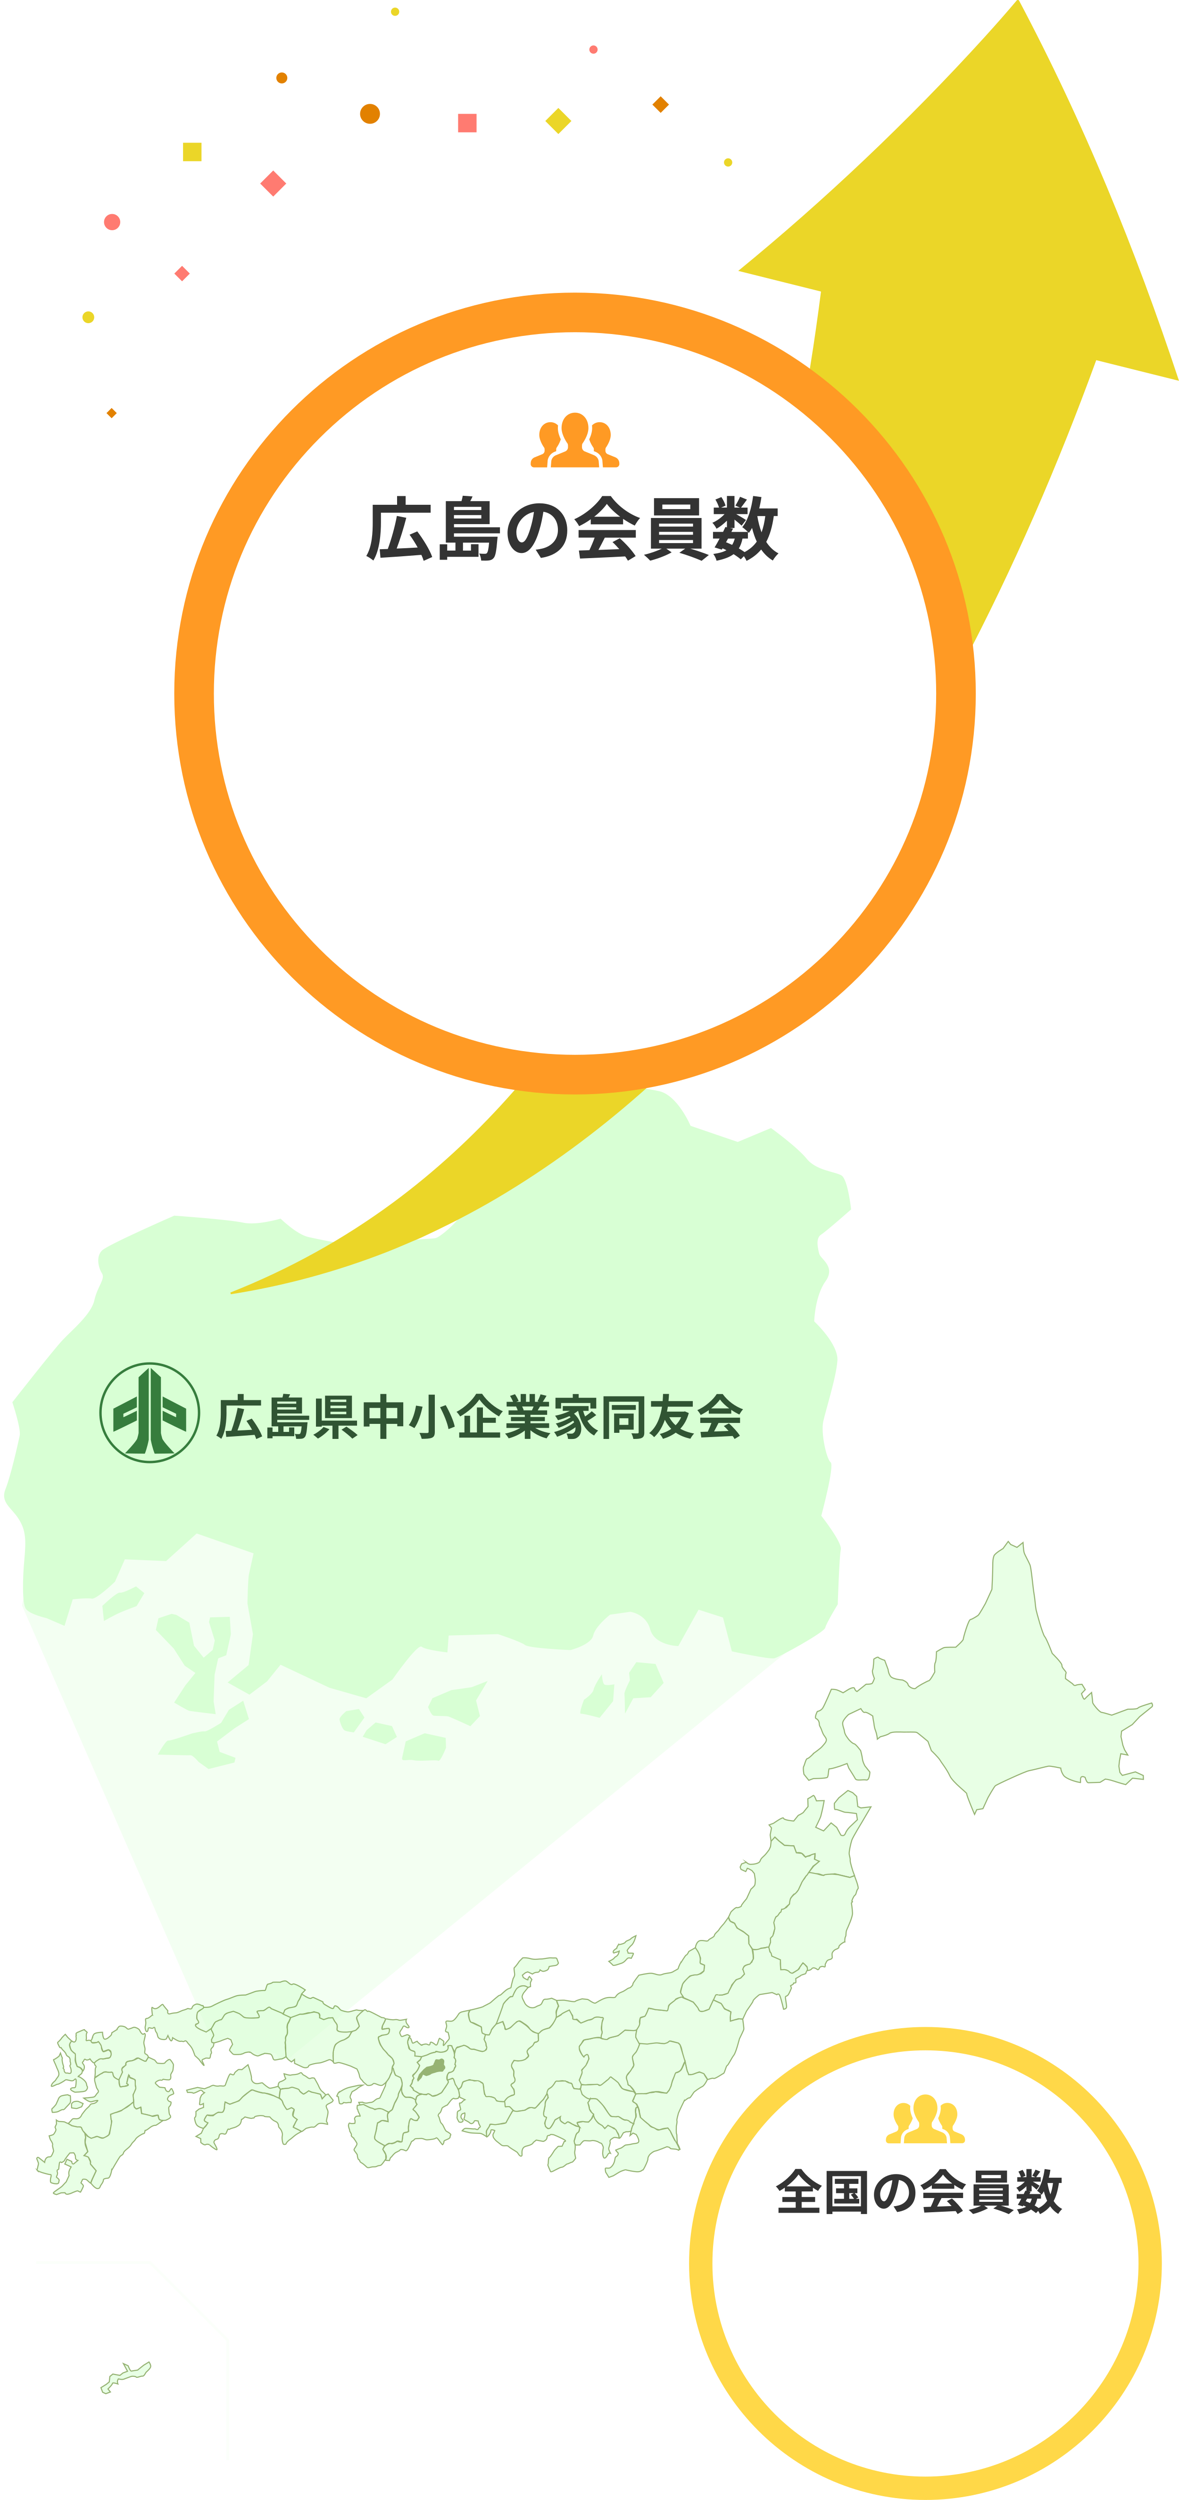 <?xml version="1.0" encoding="UTF-8"?><svg id="_レイヤー_2" xmlns="http://www.w3.org/2000/svg" width="441.4" height="935.57" xmlns:xlink="http://www.w3.org/1999/xlink" viewBox="0 0 441.4 935.57"><defs><style>.cls-1{fill:#ffd848;}.cls-1,.cls-2,.cls-3,.cls-4,.cls-5,.cls-6,.cls-7,.cls-8,.cls-9,.cls-10,.cls-11,.cls-12{stroke-width:0px;}.cls-2{fill:#508016;}.cls-2,.cls-6,.cls-13,.cls-14{fill-rule:evenodd;}.cls-3{fill:#367d3d;}.cls-4{fill:#e28100;}.cls-15{filter:url(#drop-shadow-1);}.cls-5{fill:#333;}.cls-6,.cls-9,.cls-13{fill:#d8ffd4;}.cls-7{fill:#fff;}.cls-8{fill:#305433;}.cls-16{opacity:.3;}.cls-10{fill:#ebd628;}.cls-17{opacity:.6;}.cls-13{stroke:#508016;stroke-width:.41px;}.cls-13,.cls-14{stroke-miterlimit:10;}.cls-11{fill:#ff9a24;}.cls-14{fill:none;opacity:.5;stroke:#f2fff1;}.cls-12{fill:#ff7b71;}</style><filter id="drop-shadow-1" filterUnits="userSpaceOnUse"><feOffset dx="1.52" dy="1.52"/><feGaussianBlur result="blur" stdDeviation="3.8"/><feFlood flood-color="#000" flood-opacity=".15"/><feComposite in2="blur" operator="in"/><feComposite in="SourceGraphic"/></filter></defs><g id="_デザインTOP"><g class="cls-16"><path class="cls-9" d="m307.24,607.84l-64-51-80-21-79-44-56,55-12,13-8,41,70.99,162.27c.07.9.99.79,1,.79,0,0,2.35-.6,2.76-.82.41-.22,2.79-1.03,2.79-1.03l1.28.59.47,1.28c-.02,1.71-1.64,2.21-.99,2.81-.04.16-.04.28.03.32.37.24,1.03,1.36,1.62,1.52.59.15,3.31.02,3.14-.1-.04-.02-.05-.03-.05-.03,0-.01.31.09.99-.31.16-.09.36-.17.57-.24.12-.03.23-.06.34-.09.7-.16,1.46-.2,1.6-.13.13.02.33.1.63.36.85.76,2.09,1.19,2.55,1.17.46-.01,1.44-.59,1.86-.69.42-.1.93-.34.93-.34,0,0,1.87.16,2.21.24.33.08.74.48.98,1.22.25.74.33,1.22.98,1.22.65,0,1.97-.42,2.5-.4.53.03,1.97-.93,1.97-.93l-.02-.24,197.86-161.43Z"/><path class="cls-9" d="m79.88,703.83c.06-.04.06-.07.02-.09-.32-.04-.3.26-.02.09Z"/></g><g class="cls-15"><path class="cls-6" d="m3.09,523.26s15.31-19.57,18.9-23.36c3.59-3.8,10.67-9.58,11.82-14.83,1.16-5.25,4.2-7.95,2.83-10.08-1.37-2.14-2.28-6.31.05-8.55,2.33-2.24,27.02-13.02,27.02-13.02,0,0,20.48,1.45,25.73,2.61,5.25,1.16,14.09-1.49,14.09-1.49,0,0,6.04,5.92,10.41,6.88,4.38.96,27.13,5.97,31.4,3.24,4.27-2.73,14.28-2.36,16.22-2.85,1.94-.49,7.66-5.65,9.12-8.08,1.45-2.43-6.25-13.3-6.25-13.3l-1.47-5.83,18.42-4.51s12.47-2.46,17.12-6.94c4.66-4.48,18.43-17.04,20.56-18.41,2.14-1.36,19.15.54,26.15,2.08s11.82,12.99,11.82,12.99l17.64,6.03,12.46-5.21s9.76,7.04,13.37,11.5c3.6,4.46,10.57,4.78,13,6.23,2.43,1.45,3.62,12.72,3.62,12.72,0,0-9.12,8.08-11.25,9.45-2.14,1.36-1.16,5.25-.67,7.19.49,1.94,6.29,4.75,2.32,10.3-3.97,5.55-4.21,14.97-4.21,14.97,0,0,9.15,8.44,8.68,14.75-.47,6.32-4.33,18.31-5.29,22.69-.96,4.37,1.19,14.02,2.75,15.28,1.56,1.26-3.49,20.03-3.49,20.03,0,0,7.89,9.99,7.31,12.62s-1.15,20.53-1.15,20.53c0,0-4.29,7.01-4.68,8.76-.39,1.75-17.08,10.92-19.02,11.41-1.94.49-15.94-2.59-15.94-2.59l-3.33-12.66-9.14-2.93-7.58,13.62s-8.85-.11-10.54-6.3c-1.6-5.79-7.44-6.53-7.44-6.53l-7.58,1.08s-5.53,4.29-6.3,7.79c-.77,3.5-8.54,5.46-8.54,5.46,0,0-15.45-.65-17.01-1.91-1.56-1.26-10.11-4.06-10.11-4.06l-18.46.52-.47,6.32s-8.07-.86-9.62-2.12c-1.56-1.26-10.96,12.27-10.96,12.27l-9.8,7.02-13.81-3.95-18.29-8.61-5.04,6.23-6.6,4.97-8.17-4.55,7.86-6.53,1.63-11.57-2.06-11.46s.17-9.14.56-10.89l1.73-7.88-21.3-7.44-11.45,10.33-15.45-.65-3.68,8.37s-6.98,6.72-8.73,6.34-7.1.27-7.1.27l-3.07,9.91-6.73-2.89s-6.41-1.41-7.78-3.55c-1.37-2.14-1.19-11.27-.52-18.46.67-7.19.56-10.89-2.17-15.16-2.73-4.27-6.91-6.11-4.88-11.17,2.03-5.06,4.73-17.31,5.3-19.93s-2.75-12.53-2.75-12.53Z"/><path class="cls-6" d="m77.12,603.76l7.39-.21.4,6.51-1.73,7.87-3.01,1.17-1.35,6.12-.37,10.01.79,4.76s-8.94-1.05-9.82-1.24-5.74-3.1-5.74-3.1l4.17-6.42,3.78-4.67-3.99-2.71-4.09-6.4-6.72-6.98.96-4.37,4.95-1.66,1.75.39,4.86,2.91,1.77,8.65,3.61,4.46,3.39-2.92.77-3.5-2.15-6.9.39-1.75Z"/><path class="cls-6" d="m84.19,638.35l5.34-3.41,2.15,6.89-5.34,3.41-6.6,4.97.98,3.89,5.93,2.22-.39,1.75-9.71,2.45-3.7-2.65s-2.18-2.62-3.12-2.52c-.94.1-12.18-.23-12.18-.23,0,0,3.03-5.45,3.91-5.26s8.84-2.64,8.84-2.64c0,0,3.89-.98,4.76-.79s6.21-3.22,6.21-3.22l2.91-4.86Z"/><path class="cls-6" d="m128.11,638.84l4.76-.79,2.05,3.2-3.97,5.55s-2.69-.29-3.5-.77c-.81-.48-1.76-3.14-1.85-4.08-.1-.94,2.52-3.11,2.52-3.11Z"/><polygon class="cls-6" points="139.1 643.09 145.23 644.44 147.08 648.51 142.81 651.24 134.26 648.44 135.71 646.01 139.1 643.09"/><path class="cls-6" d="m150.39,650.16l7.09-3.03,7.87,1.73.11,3.69s-2.09,5.35-2.91,4.86c-.81-.48-6.8.34-9.14-.18s-4.76.79-4.37-.96l1.35-6.12Z"/><path class="cls-6" d="m160.37,634.01l7.09-3.03,7.58-1.08,6.02-2.34-4.36,7.3,1.47,5.83-3.59,3.8s-7.49-3.48-8.36-3.68-4.57-.09-5.44-.28-2.05-3.2-2.05-3.2l1.65-3.31Z"/><path class="cls-6" d="m236.72,620.53l7.19.67,3.03,7.09-4.85,5.35-6.51.4-3.1,5.74s-.11-6.45-.21-7.38c-.1-.94,2.03-5.06,2.03-5.06l-.3-2.82,2.71-3.99Z"/><path class="cls-6" d="m228.01,635.13l-5.04,6.23s-6.06-1.64-7-1.54c-.94.1,1.16-5.25,1.16-5.25,0,0,3.2-2.05,3.59-3.8.38-1.75,3.1-5.74,3.1-5.74,0,0,.17,3.4.98,3.88.81.48,3.69-.1,3.69-.1l-.47,6.32Z"/><path class="cls-6" d="m36.78,599.48s5.43-5.23,6.6-4.97,6.02-2.35,6.02-2.35l3.12,2.52-2.9,4.86s-3.66,1.33-6.02,2.35c-2.36,1.01-6.21,3.22-6.21,3.22l-.59-5.64Z"/></g><path class="cls-8" d="m84.81,528.5c0,2.84-.29,7.24-1.98,9.96-.4-.36-1.33-.99-1.84-1.19,1.55-2.54,1.67-6.23,1.67-8.77v-4.54h6.34v-2.27h2.23v2.27h6.5v2.05h-12.93v2.48Zm11.11,10.03c-.14-.47-.34-.99-.61-1.55-3.8.31-7.83.59-10.62.76l-.2-2.21c.63-.02,1.33-.05,2.11-.07.9-2.41,1.87-5.87,2.36-8.59l2.45.49c-.7,2.72-1.64,5.73-2.5,7.99,1.71-.07,3.6-.16,5.46-.27-.63-1.15-1.39-2.32-2.11-3.33l2-.86c1.55,2.05,3.24,4.77,3.89,6.66l-2.21.99Z"/><path class="cls-8" d="m103.8,531.4v.86h11.34s-.02.5-.07.77c-.23,2.95-.49,4.29-.97,4.79-.34.4-.72.54-1.21.61-.43.05-1.17.07-2.02.04-.02-.58-.23-1.33-.52-1.84.63.07,1.21.07,1.46.07.23,0,.4-.02.54-.18.23-.25.43-.99.58-2.72h-6.79v2.07h2.07v-1.67h1.96v3.29h-8.14v.77h-1.94v-4.03h1.94v1.64h2.14v-2.07h-2.5v-10.79h4.07c.14-.49.27-1.01.32-1.4l2.56.18c-.18.43-.4.85-.59,1.22h5.04v5.98h-9.27v.81h11.96v1.58h-11.96Zm0-6.9v.83h7.11v-.83h-7.11Zm7.11,3.02v-.88h-7.11v.88h7.11Z"/><path class="cls-8" d="m123.35,534.86c-1.15,1.31-2.84,2.68-4.32,3.51-.47-.45-1.26-1.1-1.75-1.44,1.44-.72,3.04-1.91,3.83-2.9l2.23.83Zm3.37-1.33v4.97h-2.25v-4.97h-4.02v.38h-2.16v-10.52h2.16v8.25h13.22v1.89h-6.95Zm5.04-2.83h-10.06v-8.39h10.06v8.39Zm-2.11-6.93h-5.94v.9h5.94v-.9Zm0,2.27h-5.94v.94h5.94v-.94Zm0,2.29h-5.94v.92h5.94v-.92Zm.04,5.56c1.33.9,3.24,2.25,4.2,3.17l-1.98,1.33c-.85-.88-2.68-2.36-4.05-3.35l1.84-1.15Z"/><path class="cls-8" d="m150.98,524.79v8.98h-2.25v-.9h-4.07v5.62h-2.27v-5.62h-4.05v.99h-2.16v-9.07h6.21v-3.11h2.27v3.11h6.32Zm-8.59,5.98v-3.87h-4.05v3.87h4.05Zm6.34,0v-3.87h-4.07v3.87h4.07Z"/><path class="cls-8" d="m158.2,526.45c-.61,2.68-1.58,6.03-3.08,8.01-.54-.36-1.53-.86-2.09-1.12,1.44-1.82,2.34-4.97,2.72-7.31l2.45.41Zm4.59-4.52v13.88c0,1.31-.31,1.91-1.1,2.25-.85.34-2.07.41-3.82.41-.13-.63-.52-1.64-.85-2.23,1.17.05,2.5.05,2.9.04.4,0,.54-.13.54-.47v-13.88h2.32Zm4.07,3.91c1.46,2.56,2.94,5.82,3.39,8.07l-2.34.92c-.36-2.18-1.73-5.56-3.15-8.19l2.11-.79Z"/><path class="cls-8" d="m180.48,521.61c1.94,2.85,4.9,5.29,7.78,6.54-.54.56-1.03,1.26-1.44,1.93-2.79-1.55-5.8-4.14-7.35-6.36-1.46,2.2-4.23,4.7-7.2,6.37-.27-.49-.88-1.28-1.35-1.73,3.11-1.6,6.01-4.46,7.36-6.75h2.2Zm.31,14.46h6.45v1.94h-15.32v-1.94h1.96v-6.25h2.11v6.25h2.56v-9.34h2.25v3.85h4.83v1.89h-4.83v3.6Z"/><path class="cls-8" d="m200.37,534.39c1.53.94,3.62,1.64,5.71,1.96-.49.47-1.12,1.37-1.44,1.94-2.21-.56-4.39-1.64-6.05-3.04v3.24h-2.11v-3.13c-1.67,1.31-3.89,2.36-6.03,2.92-.31-.52-.92-1.35-1.37-1.78,2.02-.41,4.14-1.17,5.69-2.11h-5.17v-1.76h6.88v-.79h-5.19v-1.55h5.19v-.81h-6.08v-1.67h3.42c-.14-.45-.38-.99-.61-1.4l.22-.04h-3.76v-1.75h2.41c-.25-.68-.72-1.55-1.12-2.23l1.84-.63c.52.77,1.12,1.84,1.37,2.54l-.88.32h1.64v-2.93h2v2.93h1.33v-2.93h2.02v2.93h1.6l-.65-.2c.43-.74.88-1.82,1.13-2.61l2.25.54c-.5.83-.99,1.64-1.4,2.27h2.34v1.75h-3.39c-.29.52-.58,1.01-.85,1.44h3.53v1.67h-6.25v.81h5.4v1.55h-5.4v.79h7v1.76h-5.22Zm-4.9-8.03c.25.47.49.99.61,1.39l-.31.05h3.37c.22-.43.43-.95.63-1.44h-4.3Z"/><path class="cls-8" d="m223.23,529.57c-1.03.77-2.27,1.58-3.31,2.18.99,1.58,2.32,2.86,4.01,3.62-.47.41-1.15,1.26-1.49,1.85-3.21-1.71-4.99-5.02-6.01-9.22h-.04c-.45.38-.95.72-1.49,1.04,3.4,2.95,3.26,7.44,1.48,8.73-.67.58-1.26.76-2.2.76-.45.02-1.01,0-1.53-.04-.04-.59-.22-1.46-.61-2.05.68.05,1.26.09,1.73.09s.79-.05,1.08-.38c.41-.32.67-1.06.59-2.02-1.96,1.44-4.63,2.79-6.88,3.57-.25-.54-.72-1.31-1.12-1.78,2.59-.65,5.73-2.12,7.51-3.64-.11-.22-.22-.43-.34-.63-1.53,1.03-3.75,2.11-5.46,2.7-.23-.47-.68-1.21-1.08-1.62,1.82-.43,4.21-1.42,5.56-2.34-.14-.14-.29-.29-.45-.43-1.37.63-2.84,1.15-4.27,1.53-.22-.41-.76-1.26-1.1-1.67,1.93-.38,3.92-1.01,5.51-1.82h-2.63v-1.8h9.67v1.8h-2.05c.2.72.45,1.42.74,2.09.9-.61,1.85-1.35,2.5-1.96l1.67,1.44Zm-13.16-2.45h-2.11v-4.02h6.48v-1.4h2.2v1.4h6.59v4.02h-2.2v-2.07h-10.97v2.07Z"/><path class="cls-8" d="m241.22,536.03c0,1.12-.23,1.73-.92,2.07-.68.36-1.69.41-3.19.41-.09-.59-.41-1.57-.74-2.12.95.05,2,.05,2.3.04.31-.02.43-.13.43-.41v-11.45h-11.07v13.94h-2.09v-15.97h15.27v13.5Zm-3.17-8.41h-8.99v-1.8h8.99v1.8Zm-6.16,7.4v1.19h-1.98v-7.2h7.33v6.01h-5.35Zm0-4.25v2.48h3.37v-2.48h-3.37Z"/><path class="cls-8" d="m257.87,528.83c-.67,2.43-1.75,4.34-3.17,5.85,1.44.83,3.15,1.44,5.17,1.8-.47.45-1.1,1.37-1.39,1.94-2.16-.47-3.96-1.22-5.49-2.27-1.39,1.01-3.01,1.78-4.77,2.32-.27-.54-.79-1.39-1.21-1.82,1.58-.4,3.04-1.04,4.29-1.91-.94-.97-1.75-2.09-2.39-3.4-.83,2.38-2.07,4.74-4.02,6.5-.45-.56-1.13-1.12-1.84-1.51,3.12-2.56,4.3-6.63,4.79-9.9h-4.11v-2.09h4.36c.09-1.17.11-2.12.14-2.68h2.23c-.04.65-.07,1.58-.18,2.68h9.09v2.09h-9.33c-.09.59-.2,1.21-.34,1.85h6.3l.4-.09,1.46.63Zm-7.31,1.53c.61,1.15,1.39,2.18,2.38,3.02.85-.85,1.57-1.87,2.07-3.02h-4.45Z"/><path class="cls-8" d="m265.37,527.73c-.95.68-2,1.3-3.04,1.8-.25-.52-.81-1.33-1.26-1.8,3.08-1.35,5.92-3.91,7.27-6.03h2.23c1.91,2.65,4.77,4.7,7.62,5.71-.54.56-1.01,1.33-1.39,1.96-.99-.47-2.04-1.06-3.03-1.75v1.42h-8.41v-1.31Zm-3.19,2.81h14.89v1.98h-8.07c-.52,1.06-1.12,2.18-1.66,3.19,1.73-.05,3.58-.13,5.42-.2-.56-.65-1.17-1.3-1.76-1.84l1.89-.99c1.6,1.4,3.28,3.28,4.12,4.63l-2,1.21c-.18-.34-.43-.72-.72-1.12-4.23.23-8.68.41-11.74.56l-.29-2.09,2.72-.09c.49-1.01.99-2.2,1.37-3.26h-4.18v-1.98Zm10.82-3.46c-1.39-1.04-2.63-2.21-3.46-3.33-.77,1.1-1.93,2.27-3.29,3.33h6.75Z"/><path class="cls-3" d="m56.07,547.61c-10.42,0-18.9-8.48-18.9-18.9s8.48-18.9,18.9-18.9,18.9,8.48,18.9,18.9-8.48,18.9-18.9,18.9Zm0-36.9c-9.92,0-18,8.07-18,18s8.07,18,18,18,18-8.07,18-18-8.07-18-18-18Z"/><path class="cls-3" d="m65.35,543.89s-4.29-4.37-4.62-5.61l-.33-1.24-.15-.76v-20.86l-3.81-3.5v26.88c.58,3.02,1.42,5.19,1.47,5.22s7.44-.11,7.44-.11Z"/><path class="cls-3" d="m60.89,522.62v4.04l5.05,2.42v1.29c0,.08-5.05-2.42-5.05-2.42v3.63s8.8,4.37,8.8,4.23v-8.63l-8.8-4.57Z"/><path class="cls-3" d="m46.78,543.89s4.29-4.37,4.62-5.61l.33-1.24.15-.76v-20.86l3.81-3.5v26.88c-.58,3.02-1.42,5.19-1.47,5.22s-7.44-.11-7.44-.11Z"/><path class="cls-3" d="m51.24,522.62v4.04l-5.05,2.42v1.29c0,.08,5.05-2.42,5.05-2.42v3.63s-8.8,4.37-8.8,4.23v-8.63s8.8-4.57,8.8-4.57Z"/><g class="cls-17"><path class="cls-13" d="m304.48,656.25s2.67-1.83,3.4-2.73c.73-.89,1.9-1.9,1.36-2.95-.54-1.05-.88-.97-1.55-2.86-.67-1.89-.91-1.55-.96-2.59-.05-1.03-.54-1.65-1.23-1.99-.69-.35.49-2.63.49-2.63,0,0,1.3-.23,1.99-1.23.7-1,3.26-7.08,3.26-7.08,0,0,1.16-.05,2.04.22.89.28,2.36,1.09,2.36,1.09l1.99-1.23s2.06-1.23,2.31-.37c.25.87.91,1.13.91,1.13l3.4-2.73s2.02.04,2.31-.37c.3-.41.81-1.77.81-1.77,0,0-1.04-2.4-.68-3.17s.45-4.08.45-4.08c0,0,1.46-1.04,1.72-.64.26.41,2.36,1.09,2.36,1.09l1.28,3.45s.09,1.51.96,2.59c.86,1.08,4.4,1.31,4.4,1.31,0,0,1.86.67,2.09,1.68.23,1.01,2.39,1.99,2.95,1.36.56-.64,4.28-2.65,4.85-2.77.57-.12,2.22-3.27,2.22-3.27,0,0-.23-2.84.18-3.49.41-.66.45-4.08.45-4.08,0,0,2.26-1.38,2.86-1.55.59-.17,4.36-.14,4.36-.14,0,0,2.82-2.46,2.81-3,0-.54,1.91-7.2,2.67-7.35.76-.15,2.36-1.21,2.86-1.55.49-.34,2.76-4.45,2.76-4.45l2.44-5.31s.31-6.11.31-8.44c0-2.33.08-3.08.45-4.08s3.4-2.73,3.4-2.73l1.95-2.68.91,1.13,2.36,1.09,2.27-1.82s.16,2.9.41,3.77c.25.87,1.67,3.34,2.18,4.58.52,1.24,1.12,8.51,1.51,10.71.39,2.2.54,4.96.78,6.08.23,1.12,2.44,9.17,3.23,10.07.79.9,2.82,6.3,2.82,6.3,0,0,3.74,3.58,3.64,4.53-.1.95,1.84,2.34,1.55,2.86-.29.52-.22,2.04-.22,2.04l2.68,1.95s.5.87,1.18.54c.68-.32,2.31-.37,2.31-.37l1.23,1.99-1.4,1.5s.74,2.61,1.23,1.99c.49-.61,2.54-2.41,2.54-2.41,0,0,.42,3.26.41,3.77,0,.51,2.51,3.58,3.32,3.67.81.09,3.81,1.04,3.81,1.04l6.03-2.23s3.65.05,3.77-.41c.11-.46,5.17-1.91,5.17-1.91,0,0,.65.96.05,1.45-.6.49-4.53,3.64-4.53,3.64l-2.81,3-3.99,2.46-.22,2.04.69,3.18.64,1.72,1.23,2-2.63-.5-.5,2.63-.22,2.04.37,2.31.91,1.13,4.9-1.32,2.95,1.36.05,1.45-4.08-.45-2.54,2.41s-2.79-.75-4.4-1.31c-1.62-.56-3.22-.77-3.22-.77l-1.99,1.23s-3.66.1-4.36.14c-.7.04-1.23-1.99-1.23-1.99,0,0-1.61-1.02-1.72.64-.11,1.66.32,1.3-.54,1.18-.87-.12-4.95-1.2-5.9-2.71-.96-1.51-.96-2.59-.96-2.59,0,0-3.81-.87-4.67-.72-.86.15-5.75,1.42-7.21,1.69-1.46.26-12.06,5.15-12.61,5.64-.55.49-2.76,4.45-2.76,4.45l-1.9,4.13-2.31.37-.81,1.77s-3.11-7.33-2.91-7.7c.18-.37-5.15-4.18-6.35-6.74-1.2-2.57-2.95-4.65-3.6-5.77-.65-1.13-3.32-3.67-3.32-3.67l-1.28-3.45s-3.67-3.1-4.18-3.35c-.5-.25-3.72-.1-4.95-.13-1.23-.03-4.4-.21-5.22.46-.82.67-3.45,1.28-3.45,1.28l-1.13.91s-.09-1.62-.69-3.18c-.6-1.56-.51-2.42-.68-3.18-.18-.75-.37-2.31-.37-2.31,0,0-2.35-1.65-2.95-1.36-.6.3-1.5-1.4-1.5-1.4l-4.58,2.18s-2.21,2.01-2.22,3.27c0,1.26.54,2.01.68,3.18.15,1.16,1.24,2.41,1.55,2.86.31.44,1.54,1.62,2.09,1.68.55.06,2.41,2.54,2.41,2.54,0,0,.54,1.96.68,3.18.15,1.21.96,2.59.96,2.59l1.82,2.27s-.11,3.23-1.36,2.95c-1.24-.28-3.6.46-4.08-.45-.49-.91-2.46-3.99-2.46-3.99l-.64-1.72-2.59.96s-3.66,1.23-4.04,1c-.38-.23-.27,2.81-.77,3.22-.49.42-5.22.46-5.22.46l-1.72.64-1.82-2.27s-.43-2.35-.09-2.9c.33-.56.82-2.92,1.36-2.95.54-.03,2.27-1.82,2.27-1.82Z"/><path class="cls-13" d="m289.63,682.32s3.62-2.62,3.72-1.87c.1.75,3.81,1.04,3.81,1.04l1.68-2.09s1.72-.81,2-1.23c.28-.42,1.68-2.09,1.68-2.09l-.09-2.9s1.57-.87,2-1.23c.43-.35,1.23,1.99,1.23,1.99l2.9-.09-.5,2.63s-.54,2.44-.77,3.22c-.23.78-1.9,4.13-1.9,4.13l2.95,1.36,2.81-3,2.09,1.68,1.55,2.86s1.16.81,1.72-.64c.57-1.45,1.95-2.68,1.95-2.68l2.54-2.41-.37-2.31s-3.49-.48-4.08-.45c-.6.03-3.35-1.32-3.81-1.04-.47.28-.37-2.31-.37-2.31l1.68-2.09,3.4-2.73,1.77.81,1.5,1.4.41,3.77,1.18.54,3.77-.41-3.31,5.63s-3.45,5.64-3.85,6.81c-.4,1.18-1.11,4.4-.99,5.26.12.87.46,1.66.37,2.31-.09.65,1,4.04,1,4.04l.64,1.72-1.72.64-3.22-.77-2.42-.58-4.5.56s-1.6-.69-2.11-.56c-.49.12-3.24-.45-3.24-.45l1.86-2.39,2.1-1.84s-2.06-.34-1.77-.81c.35-.56.22-2.04.22-2.04l-3.66,1.22s-.55-.88-1.29-1.34c-.74-.46-2.04-.22-2.04-.22l-.96-2.59-3.49-.18s-1-.93-1.49-1.2c-.49-.27-2.1-1.88-2.1-1.88l-1.43,1.7-.34-2.51.5-2.63-.91-1.13,1.72-.64Z"/><path class="cls-13" d="m302.13,735.98l-1.5-1.4-1.95,2.68s-2.2,1.32-2.3,1.3c-.34-.07-1.56-.98-1.81-1.22-.25-.24-2.29-.16-2.29-.16.08-.02-.08-.67-.07-.97.05-1.41-.04-2.74-.04-2.74,0,0-.21-.12-.89-.33-.55-.17-2.16-.76-2.36-1.09-.2-.33-.64-1.72-.64-1.72l-.32-.86-.23-.62.72-2.02-.05-1.45s1.33-1.54,1.31-2.03l.31-1.51-.37-2.31s.08-1.01.61-1.78c.35-.51,1.51-1.76,1.51-1.76,0,0,.68-1.49.92-1.5.24-.01,1.72-.64,1.72-.64l1.17-1.34s-.16-.79.19-1.61c.48-1.12,1.12-1.44,1.68-2.09.43-.49.89-.67,1.07-1.06s.34-.44.77-1.46c.27-.63.65-1.1.79-1.84.06-.3.54-1.14.73-1.05s.89-1.27.89-1.27c0,0,.46-.45.73-1.04.16-.35.86-.32.86-.32l2.63.5s2.69.88,2.63.5c-.06-.38,3.22-.4,3.22-.4l1.95.19,2.7.64,1.75.41,1.72-.64s1.84,4.54,1.32,4.9c-.52.35-.65,2.2-1.09,2.36-.43.16-1.52,2.52-1.09,2.36.43-.16-.27.59-.27.59,0,0,.37,2.31.41,3.77.05,1.45-1.63,5.09-2.12,6.17s-.17,2.19-.5,2.63c-.33.44-.31,2.24-.22,2.04s-.2-.09-.86.32c-.67.41-1.46,1.11-1.4,1.5.06.38-.42.64-1.13.91-.71.27-1.32,1.06-1.4,1.5-.08.44.04,1.21.05,1.45.01.24-.08.68-1.13.91-1.06.23-1.12,1.15-1.4,1.5-.28.35.15,1.5-.54,1.18s-1.17-.06-1.45.05c-.28.11-.53,1.42-1.13.91-.6-.51-1.62-.87-2.04-.22-.42.64-1.72.64-1.72.64l-.05-1.45Z"/><path class="cls-13" d="m279.35,696.9s.8.85,1.77.81c.97-.03,3.09-.24,3.45-1.27.35-1.03,1.02-1.44,1.68-2.09.66-.65,1.68-2.09,1.68-2.09l.54-1.18.23-2.04,1.4-1.5,1.5,1.4,2.09,1.68,2.52.13.98.05.96,2.59,2.04.22s1.56,1.79,1.5,1.4c-.06-.38,1.44-.29,1.72-.64s1.72-.64,1.72-.64l-.22,2.04,1.77.81s-.65.6-.95.83c-.41.32-1.32.99-1.32.99l-1.69,2.41-.53.86c-.43.16-1.95,2.68-1.95,2.68l-1.36,2.95s-1.26,1.69-1.41,1.5c-.15-.19-1.03.96-1.4,1.5-.37.54-.53,2.28-.53,2.28,0,0-1.52,1.28-1.61,1.47s-1.06.62-1.21.43c-.15-.19-.25,1.32-.54,1.18s-.96,1.58-1.4,1.5-1.09,2.36-1.09,2.36c0,0,.5,2.02.37,2.31s-.72,2.59-.72,2.59l-.91.95.05,1.45-.66,1.84-2.96.46s-.37.49-.91.51c-.77.03-2.56-.11-2.37-.26.19-.15-1.36-1.7-1.23-1.99s-.09-2.9-.09-2.9l-2.09-1.68-1.82-1.02c-.3-.14-1.14-1.36-1.18-1.79-.04-.39-1.7-.96-1.7-.96l-.39-.71-.32-.86.81-1.77c.18-.4,2.02-2.05,2.27-1.82.25.24,1.83-.35,1.72-.64-.11-.28,1.95-2.68,1.95-2.68l1.63-3.54s1.18-1.01,1.41-1.5.22-2.04.22-2.04l-.36-2.31-.91-1.13s-1.78-1.06-1.77-.81c.01.24-.54,1.18-.54,1.18l-1.77-.81-.32-.86.54-1.18,1.72-.64Z"/><path class="cls-13" d="m280.19,735.15s-1.89.3-2.15,1.91c-.07.44.64,1.72.64,1.72l-1.18,1.26s-.54.43-.78.44c-.24.01-.91.11-1.67,1.04-.86,1.06-1.66,2.8-1.98,3.25-.33.44-.47,1.15-1.19,1.42-.92.34-1.59.42-2.14.43-.54.02-1.39-.53-1.84.06-.54.71-.71,1.82-.81,1.77l2.78,1.28s.57.63.73.99c.09.19.24.65.95,1.13,1,.67,1.03.23,1.69.86.5.48.52-.09.32.82-.19.87-.14,1.82-.14,1.82l.03,1.04,3.04-.91,1.59.17,1.36-2.95c.14-.3,2.6-3.58,2.49-3.86-.11-.28,2.15-2.35,2.54-2.41l2.31-.37,2.31-.37,1.77.81s.65-.9,1.18.54c.53,1.44,1.32,4.9,1.32,4.9,0,0,1.11-.08,1.13-.91.02-.83-.55-3.47-.41-3.77s.67-.17,1.13-.91,1.09-2.36,1.09-2.36l-.32-.86s1.38-.67,1.13-.91c-.25-.24.83.02.86-.32.04-.34-.05-1.45-.05-1.45,0,0,2.1-1.18,2-1.23s1.68-.54,1.72-.64.26-.83.54-1.18c.28-.35-.04-1.25-.04-1.25l-.96-1.1-.65-.37-1.07,1.48s-.1.65-.77,1.06c-.67.41-1.77,1.15-1.99,1.23-.19.06-.88-.16-1.18-.54-.47-.6-1.77-.81-1.77-.81l-1.45.05-.16-2.18.05-1.52-3.25-1.42s-.19-1.36-.53-1.39c-.34-.04-.33-1.88-.77-1.96-.44-.08-1.12.26-1.12.26,0,0-1.83.2-2.03.33-.53.35-2.56.52-2.76.19-.21-.33.18.77.18.77,0,0,.33,2.65.09,2.9-.24.25-.54,1.18-.54,1.18l-1.25.82Z"/><path class="cls-13" d="m260.33,728.91c.04-.34.45-2.53,1.95-2.68,1.5-.15,2.49.55,2.9-.09.42-.64,2.19-1.14,2.27-1.82.08-.68,1.5-1.69,1.68-2.09s1.49-1.94,1.68-2.09,1.95-2.68,1.95-2.68c0,0,.11,1.12.7,1.58.46.35,1.49.7,1.49.7l.98,1.8,2.63,1.59,1.7,1.36.09,2.9,1.23,1.99.37,2.31.05,1.45s-1.1,1.99-1.44,1.95c-.34-.04-1.68.43-1.96.77-.28.35-.63,1.38-.54,1.18s.64,1.72.64,1.72l-1.4,1.5-1.72.64s-1.87,2.24-1.68,2.09c.19-.15-.81,1.77-.81,1.77l-.54,1.18-2.11.65-1.45.05c.15,0-.88-.36-1.07.04l-1.36,2.95-1.09,2.36s-1.63.44-1.72.64-2.12.22-2.04-.22c.08-.44-2.14-3.13-2.14-3.13l-1.18-.54-2.36-1.09s-1.26-1.65-1.23-1.99c.03-.34.77-3.22.77-3.22l1.68-2.09,1.41-.96s1.22-.36,1.46-.35c.58.03,2.25-.4,2.25-.4,0,0,1.2-.88,1.19-1.12-.01-.24.22-2.04.22-2.04l-1.77-.81s.38-1.74.22-2.04c-.28-.54-.55-1.37-.55-1.37l-.5-1.09s-.85-.91-.82-1.25Z"/><path class="cls-13" d="m242.76,751.58s1.67.24,2.32.41c.44.11,3.37.34,3.13.35-.24.01,1.69.03,1.69.03,0,0,.08-1.73,1.26-2.63.36-.28,1.67-1.39,1.67-1.39,0,0,.93-.46,1.2-.66.45-.33,1.51-.56,1.38-.29-.09.2,2.37,1.09,2.37,1.09l1.76.81s1.76,2.06,1.82,2.27c.3.98.75,1.19,1.32,1.21.75.03,2.26-.62,2.26-.62l.55-.25,1.58-3.44,2.95,1.36,1.23,1.99,2.36,1.09-.22,2.04.05,1.45,1.4-.42,1.91-.46,1.32.14s.49,3.32.41,3.77c-.08.44-1.54,3.35-1.63,3.54s-1.24,5.03-2.12,6.17c-.88,1.14-2.06,3.7-2.49,3.86-.43.16-.93,2.79-1.36,2.95-.43.16-3.28,2.19-3.72,1.87-.44-.33-2.3.61-2.31.37-.01-.24-1.23-1.99-1.23-1.99l-1.77-.81-2.59.96-1.45.05s-.42-.91-.64-1.72c-.22-.82-.69-3.18-.69-3.18,0,0-.47-1.05-.64-1.72-.17-.67-.74-3.32-.69-3.18h0s-.52-1.79-1.23-1.99c-.74-.22-3.03-.92-3.22-.77s-1.17,1.25-2.58.96c-1.42-.29-3.88-.12-4.36.14-.48.26-2.9.1-2.9.1,0,0-1.53-.23-1.7-.42-.52-.56-1.29-2.39-1.29-2.39l.5-2.63,1.09-2.18.22-2.22,1.72-.64.56-.93.79-2.02Z"/><path class="cls-13" d="m234.63,778.59s-.39-1.49.22-2.04c.61-.56,1.71-2.67,1.95-2.68.24-.01.54-1.18.54-1.18l-.68-2.7.53-1.16.87-.82.81-1.77.69-1.49,2.75.21s3.32-.5,3.77-.41c.44.08,2.33.28,2.57.27.24-.01,1.3-.41,1.3-.41l.76-.6,3.22.77.67.68,1.88,6.22s-.3.24-.72,1.37c-.55,1.49-1,2.13-1.77,2.49-.22.1-.86.32-.86.32l-.54,1.18-.81,1.77s-.59,2.47-.89,3.06c-.21.41-1.28,1.67-1.28,1.67,0,0-2.11-.34-2.63-.5-.64-.19-2.01,0-2.9.09-.38.05-2.1.62-2.55.62-.21,0,0,0-.62.07-.63.07-2.76-.17-2.9.09-.1.18-.28-.73-.62-1.3-.79-1.35-1.91-2.01-2.11-2.1s-.64-1.72-.64-1.72Z"/><path class="cls-13" d="m231.21,761.84s1.16-.71,1.82-1.36c.66-.65.66-.76,2.09-.67.93.06,3.23-.08,3.23-.08l-.31,1.66-.02,1.06,1.41,2.61s-.8,2.26-1.36,2.95c-.56.7-1.15,1.15-1.27,1.69-.13.54.17,1.48.17,1.48l.31,1.75s-1.04,1.97-1.55,2.46c-.35.33-1.48,1.5-1.2,2.46.22.75.62,1.73.55,2.12-.07.38.79.62.79.62l1.85,2.4s-2.82-.81-3.26-.9c-.44-.08-1.36-.15-1.77-.81-.41-.67-1.34-1.99-1.82-2.27-.84-.49-.8-.53-2.09-1.68,0,0-1.15,1.04-1.62,1.3-.48.26-1.79,2.03-2.64,1.74-.98-.34-1.7-.19-2.04-.22-.34-.04-2.47-.06-2.9.09-.43.16-2.04-.22-2.04-.22,0,0-.92-1.37-.64-1.72s.69-1.97.88-2.12c.19-.15-.04-1.18,0-1.28s1.36-2,1.83-2.5c.47-.5.48-1.57.81-1.77.33-.21-.64-1.72-.64-1.72l-1.27.87s-.41-.34-.77-1.1c-.37-.76-.94-1.84-.96-2.59,0-.24,1.95-2.68,1.95-2.68,0,0,2.94-.44,3.18-.68.24-.25,3.15-.11,2.91-.09-.24.01.72.5,1.01.39.28-.11,1.41.21,1.41.21l1.25-.69,1.35-.33,1.39-.37Z"/><path class="cls-13" d="m256.1,786.32s-2.14,4.38-2.17,4.72c-.04.34-.66,2.2-.5,2.63.16.43-.22,2.04-.22,2.04,0,0-.1,2.81.1,2.9s.06,3.24.41,3.77c.35.52.95,2.16.95,2.16l-1.86-3.29-1.76-3.44-1.01-1.41s-1.73.02-2.89.61c-.67.34-3.42-1.13-3.82-1.55-.4-.42-3.78-2.93-3.59-3.08.19-.15-.35-1.33-.37-2.31,0-.66-.96-2.59-.96-2.59,0,0-1.87-1.1-1.5-1.4.38-.31.54-1.18.54-1.18l.54-1.18c.14-.29,3.98-.16,3.98-.16,0,0,1.66-.5,1.34-.43-.4.08,1.49-.03,1.82-.23.33-.2,2.46.25,2.46.25l2.02.2.9-1.09.75-1.64s.3-1.5.79-2.58.74-2.4,1.09-2.36c.34.04,1.47-.44,1.99-1.23.27-.4,1.36-2.95,1.36-2.95,0,0,.68,3.4.84,3.69.41.72.48,1.21.48,1.21,0,0,1.06.14,2.05-.27,1.12-.46,1.98-.73,2.28-.6s1.46.44,1.48.68c.01.24,1.23,1.99,1.23,1.99,0,0-1.04,2.26-1.95,2.68-.91.42-2.85,1.79-3.13,2.14-.28.35-1.43,2.33-1.68,2.09-.25-.24-1.99,1.23-1.99,1.23Z"/><path class="cls-13" d="m254.99,734.32c.01.24,1.56-2.62,1.95-2.68.39-.06.94-1.33.94-1.33l2.46-1.4s1.12,1.64,1.23,2c.07.23.8,1.5.55,3.17-.11.75.21.84.8,1.03.32.11.83.38.83.38l-.22,2.04s-1.69,1.6-2.86,1.55c-1.17-.06-2.36.47-2.31.37s-1.66,1.61-1.87,1.83c-1.12,1.14-1.14,1.96-1.14,1.96,0,0-.73,2.01-.57,2.43.19.48,1.27,1.95,1.02,1.72-.25-.24-2.89.52-2.97.96-.08.44-2.42,1.63-2.54,2.41-.12.78-.18,1.94-.81,1.77-.64-.17-4.08-.45-4.08-.45,0,0-2.64-.74-2.63-.49.01.24-1.03,2.75-1.36,2.95-.33.21-1.63.31-1.72.64-.26.96-.35,1.27-.22,2.04.12.77-1,2.17-1.09,2.36s-.58.21-.86.32c-.28.1-3.49-.18-3.49-.18l-2.27,1.82s-.14.3-1.72.64c-1.59.34-2.26.51-2.59.96-.33.44-2.87-.48-2.63-.5.24-.01.13-.94.56-1.7.08-.14.04-.6.04-.6,0,0-.26-.77-.15-1.79.11-1.02-.14-1.26.22-2.04s.58-1.52-.05-1.45c-.63.07-2.44-.41-2.9.09-.47.5-1.94.73-2.59.96-1.25.43-2.27,1.25-2.59.96-.32-.3-1.41-1.6-1.5-1.41-.1.23-1.56.27-1.45.05.09-.2-.05-1.45-.05-1.45l-.91-1.13-.32-.86-2.11,1.03-2.74,1.74s-.12-.52-.05-1.45c.13-1.58.93-2.83.93-2.83l-.48-1.26-.32-.86s2.32-.12,2.9-.09c.58.03,3.8.8,4.09.45.28-.35,2.59-.96,2.59-.96l2.04.22c.34.04,2.33,1.67,2.95,1.36.62-.31,2.04-1.33,3.72-1.87,1.68-.54,3.4.13,3.77-.41.37-.54.83-1.29,2.27-1.82,1.44-.53,2.23-1.48,2.86-1.55.62-.07,1.51-1.21,1.4-1.5-.11-.28,2.22-3.27,2.22-3.27,0,0,3.22-.78,4.63-.73,1.41.05,2.74,1.03,4.08.45,1.34-.58,3.19-.44,4.04-1,.63-.41,1.95-1,2-1.23.16-.87,1.08-2.6,1.09-2.36Z"/><path class="cls-13" d="m231.51,727.81s2.31-.37,2.59-.96,1.67-.78,2-1.23c.33-.44,2-1.23,2-1.23,0,0-.64,2.69-1.63,3.54-.99.86-1.78,2.04-1.68,2.09s.41.67.32.86,2.08-.12,2.04.22c-.04.34-.81,1.77-.81,1.77,0,0-1.03-.35-1.45.05-.42.4-1.16,1.49-2.27,1.82-1.1.33-2.87,1.06-3.18.68-.31-.38-1.5-1.41-1.5-1.41,0,0,1.62-.68,2-1.23.37-.54.52-.35,1.13-.91.61-.55.8-2.01.81-1.77.01.24-1.72.64-1.72.64,0,0-.57.46-.59-.27-.02-.73,1.6-1.41,1.4-1.5s.54-1.18.54-1.18Z"/><path class="cls-13" d="m217.81,780.15c.3.14,2.48.07,3.21.05.73-.02,2.76-.28,2.9-.09.15.19.51.71,1.45-.05l2.27-1.82c.57-.46.78-1.19,1.13-.91.35.28,2.68,1.9,2.84,2.33.16.43,1,1.74,1.4,1.97,1.03.59,1.79.66,2.79.93.23.06,1.38.12,1.53.31.15.19.66.84.66.84l-1.09,2.36s-.32.37.56.78c1.18.54,1.29,1.78.96,1.89-.34.11-.59.5-.51,1.38.08.87.25,2.71-.08,2.91-.33.21-.36,1.66-.64,1.76-.28.11-2.21-1.36-2.75-1.37-1.65-.06-2.27-1.57-3.61-1.24-1.35.33-2.2-.25-2.76-.87-.55-.61-1.49-2.47-2.14-3.13-.65-.66-2.19-2.43-2.41-2.54-1.14-.54-2.42.08-2.04-.22l-1.02.12c.37.14-1.94-.68-2.52-1.75-.39-.73-.64-1.72-.64-1.72,0,0,.22-2.05.51-1.91Z"/><path class="cls-13" d="m249.68,803.39s-3.39,1.42-4.31,1.59c-.92.17-1.81,1.08-2,1.23-.19.15-.89,1.15-.81,1.77.07.63-1.75,4.32-1.9,4.13-.15-.19-.37.54-1.72.64-1.35.09-4.57-.67-4.67-.72s-1.44.29-2.58.96c-1.14.67-2,1.23-2,1.23l-1.72.64-1.23-1.99s-.25-1.38-.05-1.45c.36-.13.92.07,1.45-.05.53-.11,1.61-1.17,1.95-2.68.34-1.51.1-1.26.81-1.77.71-.51.54-1.18.54-1.18,0,0-1.15-1.12-.91-1.13.24-.01,1.05-.47,1.72-.64.67-.17,1.61-1.17,2-1.23.38-.06,1.35-.09,2.31-.37.96-.27,2.42-.08,2.58-.96.17-.88-.96-2.59-.96-2.59l-1.18-.54-1.13.91.77-3.22c.13-.54.92-1.33.68-1.32-.24.01.84-2.68.84-2.68l-.1.51s.32-.8-.1-1.94l.12-1.69.83-.26.82,3.79s2.34,2.13,3,2.58c.32.22.66.98,1.73,1.23,1.07.26,1.44,1.17,2.4.9.96-.27,3.18-.69,3.18-.69l.91,1.13c-.15-.19,1.72,3.77,1.87,3.72s1.55,2.86,1.55,2.86l-.27.59-.59-.27c-.59-.27-2.67-.15-2.63-.5.03-.34-1.18-.54-1.18-.54Z"/><path class="cls-13" d="m220.97,785.47s1.97-.26,2.55.16c.58.42,2.13,2.11,2.41,2.54.28.43,1.28,1.87,1.42,2.1.44.68.85,1.17,1.12,1.51.34.43.99.3,1.37.33.38.03,1.1.13,1.45-.05.36-.18,1.98,1.52,2.95,1.36.97-.16,1.77.81,1.77.81l1.18.54s-.84,1.7-.84,2.43c0,.73-1.97.57-1.97.57,0,0-.58.29-.86.32-.28.03-1.22,2.43-1.62,1.97-.39-.46,0-1.09-.73-1.98-.73-.89-1.19-1.61-1.19-1.61,0,0-2.5-.91-2.36-1.09.14-.17-.23.66-.62.78-.39.12-.34.68-1.1-.14-.76-.84-.8-.53-2.09-1.68-1.29-1.15-1.68-2.27-1.55-2.86.13-.58-.46-.08-.91-1.13-.45-1.05-.71-.69-.72-1.47,0-.66-.56-1.98-.56-1.98l.9-1.44Z"/><path class="cls-13" d="m220.31,794.17l1.4-1.5.51-1.46s-.2,1.37,1.75,3.34c.18.18,1.5.92,1.5.92l.95,1.12,1.19-1.2s1.77.81,1.94,1.05c.16.23.95.1,1.33,1.17l.75,1.49.2,1.09s-1.65-.43-2.04-.22c-.39.2-1.68.9-1.4,1.5.27.6-.5,2.14-.5,2.63,0,.49.64,1.72.64,1.72,0,0-.52-.23-.86.32-.35.55-.89,1.59-1.4,1.5-.51-.09-.64-1.72-.64-1.72,0,0,.09-1.49.22-2.04.13-.55-.64-1.72-.64-1.72,0,0-.99-.35-1.18-.54-.19-.19-1.82-.75-2.63-.5-.81.26-2.44-.2-2.9.09-.46.29-1.4,1.5-1.4,1.5l-1.45.05s-1.06-.73-.64-1.72c.43-.99.43-2.36,1.22-2.88.8-.52.68-1.25.68-1.25,0,0,.08-1.02-.28-1.31-.36-.29-.54-1.21-.54-1.21l2.17-.43,2.04.22Z"/><path class="cls-13" d="m208.27,755.02s1.92-.93,2-1.23c.07-.3,2.86-1.55,2.86-1.55,0,0,1.42,2.31,1.3,2.93-.2,1.02,1.21.23,1.86,1,.3.36,1.2.94,1.2.94l2.75-1.11s1.16,0,1.87-.65c.97-.87,3.01-.31,3.01-.31,0,0,1.03-.1.67.58-.44.81-.51,2.21-.51,2.21,0,0-.35,1.47.02,2.16.37.68-.23,1.57-.22,2.04,0,.48.12.94-.27.59-.4-.35-2.23-.03-3.16.21-1.53.4-2.24.33-2.92.57-.62.22-.61.87-1.36,1.76-.76.9-.44.73-.48,1.51-.05.79.99,2.27.99,2.27,0,0,.82,1.17.78.86-.04-.31.68-.89,1.13-.91.61-.03.64,1.72.64,1.72l-1.09,2.36s-.87,1.01-1.4,1.5c-.53.49.33.38-.16,1.69-.59,1.54-.93,2.29-.93,2.29l.81,1.62-.17.82s.01,1.02-.97.91c-1.18-.13-1.78.03-2.16-1.11-.38-1.14-.18-1.01-.91-1.13-.73-.12-.58-.41-1.18-.54-.6-.13-1.33-.25-1.33-.25,0,0,.1-.22-1.65.05-1.6.25-1.38.34-1.38.34,0,0-.66,1.48-1.68,2.09-1.24.74-.68.32-1.19,1.59-.5,1.23-1.26,2.51-1.87,3.12-.54.54-1.31,1.3-2.07,2.28-.66.86-.58.64-2.53.5-1.02-.07-1.26.8-2.49,1.08-1.08.25-2.18.22-2.87.38-.78.17-2.22-1.65-2.45-1.77-.24-.12-.92.11-1.45.05-.54-.06-.49-1.97-.49-1.97,0,0,.97-1.63,1.53-1.84,2.58-.95,2.26-.28,2.16-2.31-.04-.7-1.78-1.89-1-2.41.78-.53,1.53-.92,1.24-2.04-.12-.48-.53-.49-.41-1.74.12-1.25.06-1.26-.59-2.3-.65-1.04.12-1.87.12-1.87,0,0,.17-.44.51-.75.42-.38.58.05,1.65,0,.76-.03,2.54-.56,2.54-.56,0,0,1.24-.76,1.34-1.29.06-.31-.44-1.1-.44-1.1,0,0-.37,0-.01-.94.22-.58.77-.71,1.58-1.57.81-.86,1.01-1.41,1.4-1.5.39-.08,1.12-.37,1.13-.91.02-.54-.05-1.45-.05-1.45l-.03-.94,1.82-1.4,2.47-.71s.87-.95,1.21-1.52c.25-.41,1.28-2.34,1.28-2.34Z"/><path class="cls-13" d="m204.57,792.46s-.72,1.75-.5,2.82c.22,1.07,1.17,1.26,1.5,1.41.33.14,2.1-2.89,2.22-3.27.12-.38,2.05-.95,2-1.23-.05-.28-.13,1.22.05,1.45.18.23,1.68,1.27,1.68,1.27,0,0,.63-.47.95-.77.32-.3,1.77.81,1.77.81l2.8,1.16s-1.35-1.66-.88-1.83c.64-.23,1.81-.39,2.31-.31,2.59.4,1.86-.09,2.72-.72.21-.15,1.04-2.04,1.04-2.04,0,0-1.38-1.03-1.55-1.94-.3-1.56-.6-2.36-.6-2.36,0,0,1.1-1.46.74-1.42-1.03.13-2.88-1.71-2.88-1.71l-.62-1.89-2.45-.25-.52-.94s.06-.96-.91-1.13c-.97-.17-1.77-.81-1.77-.81l-2.91.1s-.51-.26-.86.32c-.8,1.28-1.11,1.63-1.68,2.09-.21.17-1.04.56-1.13.91-.09.35-.42.94-.3,1.27.12.33.48,1.59.48,1.59,0,0-1.16,1.05-1.18,2.4-.02,1.36-.72,3.43-.66,3.81.16,1.17,1.13,1.21,1.13,1.21Z"/><path class="cls-13" d="m192.55,745.65l.82-1.59s.25-.33,1.72-.82c1.45-.48,2.63.5,2.63.5l-1.68,2.09s-.36.54-.54,1.18c-.19.64.68,1.91.96,2.59.28.67,1.3,1.49,2.09,1.68.79.19,1.53.12,2.31-.37.79-.48,1.55-.37,1.99-1.23.44-.86.52-1.55,1.4-1.5.89.05,2.31-.37,2.31-.37l1.77.81s.32,1.29.64,1.72c.21.28-.36,1.41-.36,1.41,0,0-.58.81-.4,1.81.18,1,.06,1.43-.22,2.04-.88,1.92-2.24,3.31-2.55,3.37-.31.06-2.35.58-2.95,1.24-.6.66-.91,1.13-1.89.58-.98-.55-1.97-.86-2.36-1.61-.39-.75-1.13-1.32-1.82-1.75-.69-.43-1.83-1.37-2.14-1.09-.31.27-.72.11-.91.37-.19.26-1.49,1.76-3.11,2.52-.84.39-1.03.34-1.37-.97-.25-.97-.64-1.72-.64-1.72,0,0-2.69,1.17-2.59.96s.93-2.36,1.03-2.62c.82-2.25,1.26-4.18,1.64-4.74.39-.56,1.15-1.47,1.15-1.47.33-.14,1.25-1.27,1.25-1.27l1.1-.25.71-1.51Z"/><path class="cls-13" d="m192.35,781.97c.21,1.32.54,1.92-.29,2.07-.83.15-.99.42-1.45.62-.63.27-1.29,1.04-1.65,1.59-.37.57-.33.29-1.29.26-1.49-.04-1.06-.04-1.92-.52-.54-.31-.1-.64-1.23-1.11-1.13-.48-2.54.18-2.76-.33-.22-.51-.27-.84-.51-1.89-.24-1.05-.09-2.72-.69-3.18-.6-.46-2.76-.94-3.44-.88-.75.08-1.26-.63-1.83-.12-.5.46-1.99.16-2.15,1.07-.38,2.09-1.52,2.25-1.52,2.25,0,0-.43-.38-.91-1.13-.48-.75-.64-1.72-.64-1.72,0,0-.43-1.48-.91-1.13-.48.34-1.72.64-1.72.64,0,0-.21-2.2.5-2.63.71-.43,1.84-.59,1.99-1.23.16-.64.66-1.01.66-1.46,0-.46-.44-.69-.16-1.17.28-.47.15-.93.15-.93,0,0-.54-.84-.52-1.38.03-.54.22-2.04.22-2.04,0,0,.11-1.03.88-1.3.33-.12.53-.2,1.39-.52,1.03-.38,1.07-.64,2.25.08,1.18.72,1.09.95,2.01,1.03.74.06,1.01.04,2.19.43,1.18.39,1.64.53,2.04.22.4-.3,1.11-.15,1.13-.91.02-.75-.37-2.31-.37-2.31,0,0-.91-1.13-.61-1.12.3.01.27-1.81.51-1.78.24.02.82.08.82.08,0,0,1.18-.88,1.18-1.31,0-.43,1.95-2.68,1.95-2.68l2.59-.96s.17.76.64,1.72c.26.53-.18,1.56.91,1.13,1.09-.42,1.17-.39,1.99-1.23,1.08-1.1,1.8-1.66,2.27-1.82.47-.16,1.77.81,1.77.81,0,0,1.32.84,2.09,1.68.77.84.97.99,1.5,1.4.53.41,2.06.74,2.06.74l.12,2.68-.76.53s-.64-.19-.95.53c-.31.72-.4.86-1.16,1.35-.72.46-1.48,1.26-1.39,1.8.09.54.55,1.53.55,1.53l-1.05,1.11s-.45.42-1.72.64c-1.27.22-2.67-.1-2.67-.1l-.51.78c-.51.78-.53,1.46-.22,2.04.31.59.69.9.64,1.72-.05.83-.18,1.08.27,2.02.64,1.33-.52,1.92-.52,1.92,0,0-1.19.51-.64,1.12l.88,1.31Z"/><path class="cls-13" d="m175.91,752.3s4.52-1.06,4.9-1.32c.38-.26,2.51-1.25,2.86-1.55.35-.3,3.16-2.86,3.4-2.73.24.14,1.14-.9,2.27-1.82,1.12-.92,1.98-.76,2-1.23.01-.47.77-3.22.77-3.22,0,0,.39-.54.54-1.18.15-.64-.42-2.71-.09-2.9.32-.19,1.44-1.69,1.67-2.09.23-.4,1.6-1.61,1.41-1.5-.04.02-.06.03-.07.02-.01-.02.33-.19,1.52-.07,1.5.16,1.35.37,2.63.5,1.28.12,2.08-.12,2.9-.09.82.03,2.88-.52,3.77-.41.89.11,1.85-.14,2.04.22.19.37.64,1.72.64,1.72,0,0-.35.83-1.13.91-.78.08-2.31.37-2.31.37,0,0-.22.86-.54,1.18-.32.32-1.27.63-1.72.64-.45,0-1.18-.54-1.18-.54,0,0-.23.97-1.13.91-.9-.06-1.72.64-1.72.64l-1.77-.81-.86.32-1.13.91.32.86s1.92,1.28,1.77.81c-.15-.46.54-1.18.54-1.18l.91,1.13-.54,1.18.05,1.45-.86.32-1.18-.54s-1.32-.27-2.31.37c-.99.63-1.01.9-1.4,1.5-.4.6-.98,2.1-.98,2.1h-.7c-.31-.01-2.75,2.44-2.81,2.99-.06.55-2.4,6.76-2.4,6.76,0,0-.31.68-.54.91-.23.22-1.58,1.67-1.57,2.09,0,.42-.75,1.63-.75,1.63l-1.35-.13s-1.54-.09-1.5-1.41c.04-1.32-.05-1.45-.05-1.45,0,0-3.5-1.97-3.54-1.63-.04.34-.7-.37-.91-1.13-.24-.86-.37-2.31-.37-2.31l.54-1.18Z"/><path class="cls-13" d="m190.03,793.12c-.38.85,1.83-3.37,2.1-3.26.26.11.91.42,2.17.21.26-.04,2.31-.37,2.31-.37,0,0,1.75-1.23,2.59-.96.84.27,1.07.36,1.45-.05.38-.41,1.3-1.28,1.4-1.5s1.41-1.5,1.41-1.5c0,0,1.34-2.33,1.46-2,.12.33.4,1.27-.01,1.72-1.12,1.24-.7,1.89-.87,2.72-.17.83-.46,2.13-.5,2.42-.1.68.04,1.25.24,1.45.36.36.91.13.78.63-.12.5-.87,2.01-.57,2.33.3.32-.12.59.51,1.13.51.44.52.71,1.29.41.66-.26,1.99-3.1,1.99-3.1l2-1.23s-.36.85.05,1.45c.4.6.66.55,1.4,1.08.44.31.85-.44,1.23-.58.38-.14,1.53.76,1.77.81.24.06,1.41.84,1.77.81.36-.02,1.03.35,1.03.35,0,0-.1,1.67-.66,1.97-.56.3-.67.72-.81,1.09-.14.37-.62,2.09-.62,2.09l.18.92s.53.57.04,3.21c-.08.43.37,2.31.37,2.31,0,0-1,1.49-1.4,1.5-.41.01-1.31.62-1.72.64-.42.02-1.27,1.13-2,1.23-.73.09-.83.21-1.72.64-.9.42-2.42,1.43-2.59.96-.17-.47-1.19-2.48-.96-2.59.23-.11.05-2.47.49-2.63.45-.17,1.78-2.42,1.95-2.68.17-.26,1.4-1.5,1.4-1.5l1.45-.05.81-1.77s1.31,0-.32-.86c-1.63-.87-3.54-1.63-3.54-1.63,0,0-1.28-.35-1.45.05-.17.4-1.08-.21-1.13.91-.05,1.12-1.4,1.5-1.4,1.5l-2.63-.5-1.13.91s.05.4-1.13.91c-1.19.51-2.31.32-2.86,1.55-.55,1.23.15,2.47-.5,2.63-.65.16-1.23-1.14-1.5-1.41-.27-.27-2.72-1.62-3.27-2.22-.55-.6-1.93.1-2.63-.5-.71-.6-1.66-1.27-2.09-1.68-.43-.41-.91-1.13-.91-1.13,0,0-.39-.91-.05-1.45.34-.54.54-1.18.54-1.18,0,0-1.58-.69-1.45.05.13.74-1.58,2.98-1.68,2.09-.1-.98.03-2.04.03-2.04l1.49-2.48s.78.17,2.69.02c1.89-.15,3.03-.33,3.18-.68.15-.35.64-1.4.54-1.18Z"/><path class="cls-13" d="m172.32,784.97s-.32-.04-.32-.86c0-.82-.6-2.5-.37-2.31.24.19,1-.61,1.13-.91s.42-1.78.91-1.89c.53-.12.78-.37,1.63-.52.92-.16,1.95.09,2.04.22.1.13,1.43-.07,1.45-.05.02.02.98.21,1.18.54.2.33.84.25.94.9.1.65.35,3.87.64,3.85.29-.02-.04.85.93.69.96-.16,2.16.28,2.63.5s.58,1.02.91,1.13c.33.12,2.4.36,2.78.25.38-.11.14,2.05.49,1.97.35-.08,1.01-.2,1.45-.05.38.13,1.38,1.42,1.38,1.42l-.32.28c-.83,1.46-.63,1.11-.83,1.46-.81,1.41-.8,1.51-1.55,2.81-.07.12-1.03.17-1.52.3-1.09.27-1.71.28-2.25.4-.54.13-2.11-.38-2.24-.03-.13.35-.17.68-.54,1.18-.37.5-.9,1.17-.81,1.77.09.6.11,1.62.11,1.62,0,0-1.67-1.23-2.43-1.26-.75-.03-2.62-.08-3.49-.18-.88-.1-3.22-.77-3.22-.77,0,0,.62-.81,1.13-.91.51-.1,3.21.31,3.5.18.29-.13,1.14.66,1.45-.05.31-.71,1.05-.4.54-1.18-.51-.78-.64-1.72-.64-1.72,0,0-1.43-.28-1.45.05-.02.33-.84,1.46-1.72.64-.89-.82-2.39-1.04-2.09-1.68.31-.63.42-2.2.22-2.04-.19.15-.86.32-.86.32,0,0-.56.42-.54,1.18.02.76,1.21,1.19.64,1.72-.57.53-1.39.23-1.45.05-.06-.18-.79-1.26-.64-1.72.15-.46-.03-1.69.22-2.04.25-.36,1.25-.51,1.13-.91-.11-.4-.62-2.25-.37-2.31.26-.06.5.17.86-.32.36-.49,1.13-.91,1.13-.91l-1.77-.81Z"/><path class="cls-13" d="m167.47,787.75s-1.9.86-2,1.23c-.1.37-.46,1.58-.81,1.77-.35.19-.77.9-.54,1.18.23.28.3.51.64,1.72.34,1.22.64.8,1.23,2,.59,1.2.81,1.79,1.23,2,.42.2,1.88,1.04,1.5,1.41-.38.36.06.71-.54,1.18-.6.47-2.09.77-1.99,1.23.1.45-.49,1.26-.54,1.18-.05-.08-.6-.68-.91-1.13-.31-.45-1.2-1.79-1.5-1.4-.31.38-2.08.61-3.18.68-1.09.08-1.44-.61-2.63-.5-1.19.11-2.04-.09-2.31.37-.28.46-1.14.73-1.13.91,0,.17-.68,1.55-.81,1.77-.13.22-.77,1.84-1.4,1.5-.63-.34-1.8-.65-2.04-.22-.24.42-1.28.62-1.99,1.23-.71.61-1.12,1.37-1.4,1.5-.28.13-.54,1.18-.54,1.18,0,0-1.25-.02-1.39-.08-.28-.11.57-.65.05-2.06-.6-1.64-1.09-1.59-1.11-1.85-.04-.57.34-.72.54-1.18.2-.46,1.65-1.17,2-1.23.75-.13.29.33,1.45-.05.96-.32,1.21-.88,1.72-.64.51.24,1.38.27,1.45-.05.07-.32.2-3.15.77-3.22.56-.08,1.81-.34,1.72-.64-.08-.3-.12-.9-.05-1.45.07-.56.08-1.57.22-2.04.15-.49.53-1.44.78-1.16.25.28,2.34,1.1,2.4.48.05-.63.77-.67.54-1.18-.23-.51-1.28-1.76-1.45-2.01-.24-.34-1.19-.66-.69-1.12,1.76-1.63,1.11-1.73,1.4-1.5-.23-.18-.77-1.38-.57-1.54.23-.18.14-.87.47-1.37.49-.73,1.72-.93,1.94-.92.59,0,1.29.26,1.76.18.18-.03.05-1.06,1.97.45.72.57,3.23-1.01,3.23-1.01,0,0,.61-.42.78-.81.27-.62.83-1.14,1.02-1.5.18-.37,1.01-1.79,1.04-1.72.04.07.03-.56-.21-.74-.24-.18,1.91-.76,1.91-.76l.29.27.71,2.11s.23.12.73,1.14c.6,1.2.55,1.35.55,1.35,0,0,.2,1.1.24,1.43.04.33-.54,1.18-.54,1.18,0,0-1.26.28-1.45.05-.19-.23-.54.08-.86.32-.32.24-1.68,2.09-1.68,2.09Z"/><path class="cls-13" d="m171.6,753.89s.32-.64,1.13-.91c.82-.27,3.18-.68,3.18-.68,0,0-.43.62-.54,1.18-.12.56.14,1.62.37,2.31.38,1.2.54.9,1.5,1.41.96.5,2.36,1.09,2.36,1.09,0,0,.65.08.65.83,0,.89.31,1.75.31,1.75l1.18.54-.51,1.78.71,1.57s-.08.76.22,1.19c.3.42-.24,1.04-.24,1.04,0,0-.41.87-1.55.7-.88-.13-2.92-.82-2.92-.82,0,0-1.26.15-1.63-.32-.37-.47-2.07-1.34-2.36-1.09-.29.25-1.96.49-1.72.64.04.03.05.03.05.02.01,0-.47-.31-.91.29-.53.72-.72,2.68-.65,1.66.02-.37-1.12-1.91-1.04-2.31.09-.4-1.53-.12-1.53-.12,0,0,.27,1.27.05,1.45-.46.37-1.54.96-2.59.96-1.04,0-2-.64-2.04-.22-.04.42-.3.17-.86.32-.56.14-1.15.3-1.72.64-.58.34-1.17.5-1.72.64-.55.14-1.09.51-1.12.27-.03-.24-2.36.19-2.38-.45-.01-.64.33-1.54-.64-1.72s-1.18-.54-1.18-.54l-.64-1.72s-.44-1.38-.04-1.69c.46-.35-.15-.78.54-.95.69-.16.86,1.97,1.23,2,.37.03,1.71-.98,1.72-.64.01.34,1.5,1.4,1.5,1.4,0,0-.56.05.86-.32,1.42-.37,1.43.25,2.04.22.61-.03,0-1.46,1.13-.91,1.13.55,1.37,1.28,1.77.81.4-.46.78-2.68,1.09-2.36.31.32,1.64.92,1.5,1.4-.14.48-.52,2,.32.86.84-1.14,1.46-1.63,1.68-2.09.22-.46-.33-1.97-.37-2.31-.03-.35-1.33.05-.91-1.13.42-1.19.41-1.37.22-2.04-.18-.68-.43-1.24.54-1.18.97.06,1.53.27,2.31-.37.78-.64,1.68-2.09,1.68-2.09Z"/><path class="cls-13" d="m154.61,776.83c.26-.35,1.08-1.22,1.68-2.09.59-.87.81-1.77.81-1.77l-.91-1.13,1.13-.91s.34-.95.54-1.18c.2-.23,1.6-.42,2.59-.96.96-.52,2.48-.74,2.48-.74,0,0,.03-.43,1.42-.09.91.22,1.95-.12,1.95-.12,0,0,1.74-.21,1.48-2.17-.04-.32,1.29-.07,1.29-.07,0,0,.94,2.3.96,2.58.03.57.26.91.05,1.45-.21.54-.11.33.32.86.43.54-.11,2.08-.11,2.08,0,0,.5.63.2.82-.3.19-.54,1.18-.54,1.18,0,0-.32.68-1.13.91-.82.22-.63-.16-1.15.68-.52.83-.46,2.01-.21,2.27.25.27.66.57.05,1.45-.61.88-2.22,3.27-2.22,3.27l-1.71.89-1.74.38s-1.41-1.18-1.77-.81c-.36.37-1.82.12-1.82.12,0,0-.77-.3-1.25-.19-.15.03-1.04-.78-1.57-.91-.96-.24-.85-1.21-.85-1.21,0,0-.93-.47-1-.79-.07-.31.53-.31.71-1.25.18-.94.65-1.7.65-1.7,0,0-.57-.51-.32-.86Z"/><path class="cls-13" d="m141.89,762.17s.38-.13,1.26-.51c.89-.39,2.23-.14,2.49-1.11.27-.97.41-1.39-.37-1.41-.78-.02-2.22.28-2.22.28l.18-1.41s1.1-1.99.98-2.02c-.13-.02.02-.55.73-.41.72.13,1.75.4,2.87.25,1.12-.16,1.35.27,2.04.22.69-.05,2.31-.37,2.31-.37,0,0-.39.67.05,1.45.43.79,1.47,1.59.64,1.72-.83.13-1.56-1.3-2.04-.22-.48,1.07-1.37,1.76-1.09,2.36.28.6.48,1.31.91,1.13.43-.18,1.38-.49,1.72-.64.35-.15,1.18.54,1.18.54,0,0-.56.43-.61.98-.02.29-.63.88-.08,2.45.24.68.01,1.02.56,1.51.53.48,1.43.67,1.77.81.34.14.14,1.65.14,1.65l2.54.3-.49,1.03-1.19,1.06.91,1.13s-.15.59-.65,1.52c-.78,1.43-1.68,1.78-1.87,2.15-.27.53.22.43.35,1.05.08.4-.57.52-.54,1.18.03.66-.81,1.77-.81,1.77,0,0,.51.36,1.02,1.09.93,1.35-.2.06.21.54l2.71,1.57s-1.04.17-1.48.78c-.44.61-.15,1.98-1.13.91-.99-1.08-2.75-.44-3.22-.77-.47-.33-.75-.57-.91-1.13-.16-.56-.69-.86-.37-2.31.33-1.46.11-2.16-.09-2.9-.2-.74-.63-.97-.63-.97,0,0-1.07-.36-1.46-.7-.38-.35-.98-2.49-1.26-2.9-.2-.31.55-1.06.53-1.72-.03-.89-.27-1.22-.64-1.72-.37-.5-1.21-1.25-1.5-1.4-.29-.15-.06-.26-.64-.84-.79-.78-1.06-1.06-1.4-1.54-1.17-1.65-1.67-3.77-1.67-3.77l.26-.67Z"/><path class="cls-13" d="m147.68,787.23s.18-.28.41-.68c.35-.63.83-1.57.94-2.27.19-1.15.9-2.2.9-2.2l.46-.75s-.26,1.71.49,2.65c.97,1.22,1.03.88,1.79.9.83.03,1.48.18,1.48.18,0,0,1.39.52,1.39.94q0,.41.06.59c.26.82.51.94.51.94l-1.52,1.87s.04.14.51.48c.9.67,1.79,2.49,1.79,2.49l-.58.97s-.51.45-1.45.05c-.82-.35-1.01-1.01-1.45.05-.44,1.06-.27,1.62-.44,2.01-.17.39-.06,1.76-.06,1.76,0,0,.05.54-.45.68-.48.13-1.29.06-1.51.63-.22.57-.31,2.48-.47,2.87-.22.53-1.3-.49-1.99,0-1.01.73-2.14.86-2.64.72-.44-.12-1.75.94-1.75.94l-2.93-1.66s-.86-.65-.91-1.13c-.05-.49.1-1.27.5-2.63.39-1.36.36-3.07.77-3.22.89-.33,1.25-.9,1.74-.81,1.25.23,2.03.39,2.03.39,0,0-.4-2.46-.1-2.9.3-.44.7-.9.7-.9,0,0,.68-.36.94-.69.25-.31.84-2.27.84-2.27Z"/><path class="cls-13" d="m135.75,786.74s.94.53,2.04.22c1.11-.31,1.36.14,2.58-.96,1.23-1.1,1.58-.27,2-1.23.41-.96.83-1.75,1.09-2.36.25-.61.81-1.77.81-1.77,0,0,.12-1.26.67-1.94.55-.67.85-1.24.95-1.6.1-.37.49-.87.71-1.57.31-1,.22-1.82.22-1.82l.43.44s.48,2.43.96,2.58c.48.15,1.77.81,1.77.81,0,0,.68,1.83.58,2.56-.1.73-.79,2.23-.79,2.23,0,0-.56.94-.65,1.52-.07.49.07.54-.39,1.37-.45.83-.9,1.57-1.06,1.99-.16.41-.84,2.27-.84,2.27l-1.37,1s-2.09-.98-2.36-1.09c-.51-.21-1.1-.33-1.1-.33,0,0-1.54.47-1.98.25-.3-.15-1.4-.48-1.4-.48,0,0-1.14-.41-1.69-.79-.79-.56-1.67-.31-1.97-.28-.3.03-.66-.99-.66-.99l1.45-.05Z"/><path class="cls-13" d="m132.41,800.22s1.08,1.42,1.23,1.99c.15.58-1.18,1.95-1.09,2.36.09.41,1.25,1.57,1.23,1.99-.02.42.26,1.73.64,1.72.38,0,0,.66.91,1.13.9.47,1.85,1.54,2.09,1.68.24.13.41.23,1.45-.05,1.04-.28,1.45.06,2.31-.37.86-.43,1.12-.03,1.72-.64.6-.61,1.56-2.12,1.56-2.12l-.05-1.57-1.11-2.01.68-1.36s-3.35-1.65-3.67-2.55c-.2-.57.01-1.08.01-1.08l.49-1.95.31-1.9.24-1.06s.45-.15,1.2-.69c.7-.51,2.73.21,2.73.21,0,0-.05-.64-.14-1.1-.38-1.84.32-2.39.32-2.39l-2.03-1.04c-1.63-.75-3.19.14-3.06.07,0,0-.87-.55-1.35-.57-.49-.02-2.95-1.36-2.95-1.36l-2.31.37s-.22,1.4.05,1.45c.27.05.05.3.32.86.27.56.92,1.89.64,1.72-.28-.17-1.45.05-1.45.05,0,0-.83.65-.54,1.18.29.53.05,1.45.05,1.45,0,0-.96.12-1.45.05-.49-.07-.56-.47-.86.32-.31.79.48,2.09.37,2.31-.12.23.89,1.36.64,1.72-.25.36.91,1.13.91,1.13Z"/><path class="cls-2" d="m159.73,773.46s2.51-.36,2.58-.96c.08-.59.27-.59.27-.59,0,0,.22-.94.54-1.18.32-.24,1.2.19,1.45-.05.25-.24.86-.32.86-.32,0,0,.98.29.91,1.13-.07.84-.25,1.19.05,1.45.3.26.52,1.07.05,1.45-.48.38-.37,1-1.13.91-.76-.09-1.95.21-2.31.37-.36.15-1.34.29-1.72.64-.39.34-1.72.64-1.72.64l-1.18-.54-.54,1.18-1.4,1.5-.32-.86.74-1.93,1.75-1.93,1.13-.91Z"/><path class="cls-13" d="m134.66,753.35s1.65-1.19,1.99-1.23c.34-.04,1.02.94,1.18.54.16-.4,5.3,2.64,5.31,2.44.02-.19,1.2.21,1.18.54-.02.33-.91,1.97-1.09,2.36s-.53,1.6.05,1.45c.58-.15,2.31-.37,2.31-.37,0,0,.4.63.05,1.45-.13.31-.23.73-1.13.91-.91.18-1.83.16-2.01.47-.18.31-1.1-.05-.84,1.08.26,1.13.54,2.03.96,2.58.42.55.72,1.23,1.32,1.78.5.46,1.01,1.19,1.41,1.62.39.43,1.29,1.09,1.5,1.4.21.31.56,1.28.64,1.72.07.45-.32.67-.54,1.18-.23.51-.22,2.04-.22,2.04,0,0-.65,1.18-.81,1.77-.17.6-1.38,2.31-1.95,2.68-.57.37-.67.83-1.72.64-1.06-.19-2.17-1.09-2.63-.5-.46.59-2,.73-2.31.37-.32-.37-1.31-1-1.5-1.41-.19-.41-1.07-.86-1.23-1.99-.16-1.14-.96-2.58-.96-2.58l-2.36-1.09s-3.55-1.28-4.4-1.31c-.85-.03-1.87.75-2.04-.22-.17-.97-.09-2.9-.09-2.9,0,0-.16-1.12.57-2.93.32-.79,1.04-1.63,2.46-2.11,1.24-.42,2.49-1.04,2.86-1.55.55-.76.67-1.47,1.31-1.94.46-.34.92-.2,1.47-.67.65-.55,1.29-.95.85-2.16-.4-1.1-.88-2.32-.62-2.61.26-.3,1.07-1.47,1.07-1.47Z"/><path class="cls-13" d="m126.62,783.26s1.06-.74,1.99-1.23c.94-.48,1.6-.74,2.58-.96.99-.22,3.18-.69,3.18-.69l1.45-.05s-1.6.82-2,1.23c-.39.41-1.99,1.23-1.99,1.23l-.54,1.18c-.21.45-.36.93.05,1.45.4.52.05,1.45.05,1.45,0,0-.7-.11-1.45.05-.75.16-1.5-.31-1.45.05.04.36-1.31.63-1.45.05-.14-.58-.37-2.31-.37-2.31l-.59-.27.54-1.18Z"/><path class="cls-13" d="m112.92,746.21s2.88,2.05,3.54,1.63c.66-.42.86-.32.86-.32l3.54,1.63s-.08.59.91,1.13c.99.55,2.47,1.59,2.95,1.36.48-.23.14-1.26,1.13-.91,1,.35,1.31,1.46,2.09,1.68.78.22,1.71.59,2.63.5.92-.09,2.79-.86,3.18-.68s2.3.2,2.3.2c-1.16,1.02-1.15.95-1.66,1.52-.3.33-1.18.83-.81,1.77.37.94.96,2.58.96,2.58,0,0-1.11,1.34-1.4,1.5-.29.16-1.3.34-1.72.64-.42.3-1.63-.01-2.9.09-1.28.11-2.44-.59-2.36-1.09.08-.49.32-1.58-.37-2.31-.68-.74-1.41-2.27-1.23-1.99,0,0-1.14.03-1.45.05-.31.02-1.34.59-1.72.64-.39.04-1.91-.55-1.77-.81.13-.26.41-1.53-.64-1.72-1.05-.19-1.22-.65-2.04-.22-.82.42-1.05-.06-2.31.37-1.26.42-2.31.37-2.31.37,0,0-.57.38-1.11.62-.42.2-1.58.37-1.58.37,0,0-.22.3-.76.28-.74-.03-3.17-1.57-2.95-1.36.22.21.16-.45.54-1.18.38-.73.55-.68,2-1.23,1.44-.54,2.12.06,2.58-.96s.31-1.27.81-1.77c.5-.5,1.09-2.36,1.09-2.36Z"/><path class="cls-13" d="m107.01,769.6l-.07-3.34s-.02-.53-.12-2.12c-.11-1.9.49-2.3.69-2.87.19-.57.03-1.81.03-1.81,0,0,0-1.7.22-2.04.56-.87,1.09-2.36,1.09-2.36l3.45-1.27s.72.07,1.45-.05c1.21-.2,3.38-.71,3.67-.74.49-.06,1.39.24,1.55.28.93.25.68,1.85.68,1.85l1.53.69,1.76-.61,1.62-.09.75,1.37s.76.92.87,1.33c.11.41.03,1.21-.02,1.61-.05.4.31.69.86.85.73.2,2.32.25,2.95.19.63-.07,1.68-.17,1.68-.17-.35.74-1.04,1.9-1.04,1.9,0,0-1.55,1.12-1.99,1.23-1.55.39-2.86,1.55-2.86,1.55,0,0-.42.28-.72,1.57-.29,1.29-.36,1.76-.32,2.24.04.48-.06-.12-.02.88.04,1,.11,2.03.11,2.03,0,0-.95-1.18-1.77-.81-.82.36-1.78.7-2.59.96-.81.26-1.24.17-2.31.37-1.08.2-2.64.62-2.59.96.05.34-.9,1.04-2.31.37-1.41-.68-2.95-1.36-2.95-1.36l-.05-1.45-1.13.91-1.18-.89-.91-1.13Z"/><path class="cls-13" d="m76.24,751.22s2.1.14,3.1-.43c1-.57,4.7-2.33,5.44-2.5.74-.17,2.49-.94,3.45-1.27.96-.34,2.31-.37,2.31-.37l1.45-.05s3.01-1.08,3.45-1.27c.43-.19,1.77-.29,2.31-.37.54-.07,1.15-.04,1.45-.05.31,0,.62-2.29,1.09-2.36.47-.07,1.68-.44,1.72-.64.05-.19,2.9-.09,2.9-.09,0,0,1.56-.77,2.31-.37.75.41,1.71,1.67,2.36,1.09.65-.59,4.72,2.17,4.72,2.17l-1.4,1.5s-.49,1.54-.96,2.21c-.86,1.22-.48,2.03-1.49,2.5-.78.37-2.15.42-2.42.52-.61.22-1.43.78-1.43.78,0,0-.44,1.39-.68,1.34-.89-.22-2.93-1.28-3.59-1.47-1.03-.29-1.42-1.17-1.77-.81-.35.36-1.14.79-2,1.23-.56.29-.47-.17-1.33.05-.86.21-.92.48-.92.48,0,0,1.22,1.51.71,1.96-.16.14-2.83.31-2.83.31,0,0-1.03.16-2.25-.14-1.22-.3-2.65-1.83-3.38-1.97-.4-.07-.9-.51-1.62-.3-.72.2-1.42.3-1.74.49-.26.15-.31-.09-.85.46-.95.98-.7,1.51-1.3,1.85-.72.41-1.46.52-2.38,1.1-.79.5-.91,1.96-1.66,2.46-.64.43-1.45,1.34-1.99,1.23-.68-.14-3.27-1.67-3.27-1.67,0,0-1-.81-.46-1.11.54-.3,1.06-.77,1.06-.77,0,0-.24-.29-.38-.7-.14-.41-.32-.79-.32-1.6,0-.96.2-1.71.67-1.92.48-.21,1.89-1.46,1.89-1.46Z"/><path class="cls-13" d="m80.12,764.53s2.18-.56,2.56-.76c.38-.2,2.58-.96,2.58-.96l1.18.54.64,1.72s-1.43,2.14-1.09,2.36c.34.22.96,1.26,1.5,1.4.54.14,3.07.02,2.9-.1-.03-.02-.05-.03-.05-.03,0-.01.28.08.91-.29.78-.46,2.62-.56,2.31-.37-.31.19-.2-.43.59.27.79.7,1.93,1.1,2.36,1.09.43-.01,1.33-.55,1.72-.64.39-.09.86-.32.86-.32,0,0,1.73.15,2.04.22.31.08.68.45.91,1.13.23.68.3,1.13.91,1.13.6,0,1.82-.39,2.31-.37.49.02,1.83-.86,1.83-.86l-.15-2.33s-.19-1.09-.1-1.8c.06-.43-.2-.98-.05-1.45.39-1.16-.17-.79.22-2.04.08-.25.48-.54.54-1.18.16-1.53-.14-1.78-.09-2.42.06-.78.25-1.23.53-1.67.28-.42.81-1.77.81-1.77l-2.71-1.23-.65-.47-3.95-1.64s-.38-.71-.95-.46c-.57.25-1.46,1.2-2,1.23-.53.03-2.4-.01-2.31.37.09.38,1.57,2.23.37,2.31-1.2.08-2.17.13-2.9.09-.73-.04-2.12.02-2.63-.49-.51-.51-1.51-1.18-1.51-1.18l-2.16-.86s-.68.21-1.2.34c-.52.12-1.07.23-1.86.76-.58.4-1.21,2.15-1.68,2.09-.46-.06-1.24.51-1.72.64-.48.13-.97,1.25-1.28,1.77-.36.61-.34.44-.56,1.05-.31.88,1.14,1.97.84,2.44-.3.47-.76,1.01-.81,1.77-.07,1.07.93.94.94.94Z"/><path class="cls-13" d="m57.07,754.13s-.47-3.14-.09-2.9c.37.24.97.85,2.04.22,1.08-.63,1.76-1.68,1.99-1.23.24.45,1.82,2.27,1.82,2.27,0,0-.44,1.5.91,1.13,1.35-.37,1.46-.25,2.31-.37.85-.12,1.97-.84,2.58-.96.61-.12,1.72-.64,1.72-.64,0,0,1.23.42,1.45-.05.22-.46.26-1.03,1.4-1.5,1.15-.47,2.66.79,2.63.5-.03-.3.61.37.32.86-.29.5-1.99.91-2.27,1.82-.27.9-.23,1.52-.22,2.04,0,.52.99,1.17.64,1.72-.35.55-1.12.14-1.13.91-.01.77,2.09,1.68,2.09,1.68l1.92.82,1.85-1.23s.1.49.32.86c.22.37.72,1.43.64,1.72-.09.3-.97,1.52-.81,1.77.12.19-.06.76.32.86.37.1.67-.11.56.44-.15.76.02.79-.78,1.6-.8.81.24,1.45-.22,2.04-.46.59-.1,1.81-.81,1.77-.72-.04-1.09-.17-1.45.05-.36.22-1.34.36-1.13.91.21.55.98,1.91.64,1.72-.34-.19-1.82-2.27-1.82-2.27l-1.5-1.4s.01.05-.64-1.72c-.65-1.78-1.8-2.55-2.14-3.13-.34-.58-.76-.88-1.18-.54-.42.34-.77-.13-1.45.05-.68.18-2.95-1.36-2.95-1.36,0,0-.13,1.22-.54,1.18-.41-.04-1.23-1.99-1.23-1.99l-.54,1.18s-.31.32-.86.32c-.56,0-2-.08-2.36-1.09-.36-1-.09-.98-.64-1.72-.55-.74-.31-1.56-.64-1.72-.33-.17-.36.33-.86.32-.5,0-1.32-.48-1.45.05-.14.53-.09,1.14-.54,1.18-.45.04-.69-1.39-.64-1.72.05-.33.37-1.04.22-2.04-.15-1-.08-1.15.54-1.18.63-.03,1.9-1.33,1.99-1.23Z"/><path class="cls-13" d="m69.9,782.2l4.04-1,2.63.5s1.97-.82,1.72-.64c-.25.19,1.23-.83,1.72-.64.49.19,1.22.39,2.04.22.82-.17,2.01.38,2.31-.37.3-.75,1.45-4.24,1.9-4.13.45.11,1.22.72,1.45-.05s1.33-1.31,1.4-1.5c.07-.19,1.45-.05,1.45-.05l2.27-1.82s.03.13.32.86c.29.73,1.1,3.66,1,4.04-.1.38.11,1.54,1.23,2,1.12.46,2.65-.36,2.9-.1.25.27,2.12,1.85,2.68,1.95.56.1,3.18-.69,3.18-.69l.85,1.06c-.45,2.01-.3,2.05-.41,3.07-.07.65-1.74-.44-1.74-.44,0,0-1.78-.96-3.51-1.11-1.67-.15-3.62-.78-4.56-1.16-.77-.31-.75.12-1.61.69-1.05.69-2.38,1.81-2.8,2.39-.43.58-.82.8-1.46,1.14-1,.54-1.47.42-1.99.74-.47.29-1.04.42-1.62,0-.57-.41-1.01-.5-1.01-.5,0,0-.26,1.44-.25,1.86.01.49-.18,1.57-.78,1.95-.61.39-1.24-.27-1.7.1-.46.38-.47.22-1.2.72-.77.53-2.18.24-2.59.23-.41-.02-1.24,1.45-1.23,1.94.01.66,1.35.67,1.29,1.02-.06.34-1.64,2.04-1.64,2.04,0,0-1.61-.36-2.36-1.09-.75-.73-.96-2.58-.96-2.58,0,0-.07-.38.27-.59.34-.21.22-2.04.22-2.04l1.13-.91,1.72-.64-.05-1.45s-1.63,1.01-1.45.05c.18-.96.22-2.04.22-2.04l.54-1.18,1.13-.91-.59-.27s-.45-.91-1.18-.54c-.73.36-2.4,1.26-2.58.96-.19-.31-2.04-.22-2.04-.22l-.32-.86Z"/><path class="cls-13" d="m75.14,800.35l-1.77-.81,2-1.23.81-1.77s.51-.45.85-.84c.19-.22.83-1.25.83-1.25,0,0-1.66-.65-1.36-1.2.33-.61.97-2.01,1.27-1.7.29.31,2.04.22,2.04.22,0,0,1.31-1.18,1.99-1.23.69-.05.94.05,1.45-.05.51-.1.96-1.89.81-1.77-.14.12.22-2.04.22-2.04l1.77.81,1.72-.64,1.72-.64,1.4-1.5s1.83-1.48,2.27-1.82c.44-.34,1.24-.93,1.72-.64.48.29,3.48,1.19,3.81,1.04.33-.15,3.81,1.04,3.81,1.04l1.77.81s1.43.72,1.5,1.4c.07.68,1.55,2.86,1.55,2.86l1.72-.64,1.18.54s-1.04,1.9-.5,2.63c.54.73,1.81,1.1,1.5,1.4-.31.3-.69,1.2-1.05,1.87-.35.64-.75.71.49,1.3,1.51.72,2.23,1.17,2.23,1.17,0,0-1.46.78-2.07,1.2-.61.42-1.77,1.49-2.27,1.82-.5.33-1.32,1.09-1.4,1.5-.09.41-.86.32-.86.32,0,0-.43.06-.64-1.72-.2-1.78.37-1.55-.09-2.9-.47-1.35-1.13-1.56-1.23-1.99-.1-.43-.02-1.53-1.23-2-1.2-.46-2.09-1.68-2.09-1.68,0,0-2.05-.05-2.04-.22,0-.18-1.05-.37-2.04-.22-1,.14-1.65.28-1.72.64-.07.36-.5.13-.86.32-.37.19-2.63-.5-2.63-.5,0,0-.79.68-1.13.91-.19.13-.18-.07-.17-.07,0,0,.01.13-.1.66-.24,1.19-.67,1.52-1.68,2.09-1,.57-2.04.56-2.59.96-.55.4-.43-.5-.86.32-.44.82-.45,1.84-1.4,1.5-.95-.34-1.61-.02-1.72.64-.12.65-.22.96-.54,1.18-.32.22-.86.32-.86.32,0,0-.8.67-.54,1.18.26.51,1.59,2.73.96,2.59-.64-.14-2.95-1.99-2.68-1.95,0,0-.97-.29-1.45.05-.48.34-1.77-.81-1.77-.81l-.05-1.45Z"/><path class="cls-13" d="m106.33,776.07s2.21.72,2.63.5,2.15-.03,3.18-.68c1.02-.65.69.35,1.77.81,1.08.46,1.59,1.44,2.36,1.09.77-.36,1.45-.05,1.45-.05,0,0,1.44,2.51,1.55,2.86.1.35.8,1.7,1.23,1.99.43.3,1.5,1.41,1.5,1.41l-1.4,1.5s-.16-.68-.61-1.65c-.12-.26-2.41-.57-3.09-.82-1.07-.41-1.21-.62-2.03-.04-.6.42-1.31.71-1.31.71l-1.36-1.11-.45-.65-2.46-.79s-.75.35-1.48.4c-.64.04-2.17.1-2.17.1l-.56.3-.91-1.13s-.19-1.48.81-1.77,2.24-1.14,1.99-1.23c-.25-.09-.64-1.72-.64-1.72Z"/><path class="cls-13" d="m124.4,786.53c-.53.57-2.48.92-2.27,1.82.21.9.52,1.08.64,1.72.12.65-.13,1.6-.22,2.04-.1.44-.52,1.94-.22,2.04.29.11.32.86.32.86,0,0-2.64-.73-3.49-.18-.86.56-1.27,1.39-2,1.23-.73-.16-1.88.33-2.31.37-.44.03-1.76,1.48-1.99,1.23-.23-.25-3.06-1.57-3.06-1.57.23-.47.23-.46.73-1.55.39-.84.76-1.34.76-1.34,0,0-1.41-.94-1.53-1.25-.2-.49.49-2.37.41-2.46-.42-.5-1.09-.72-1.09-.72,0,0-1.51.83-1.72.64-.21-.2-1.33-1.86-1.41-2.42-.04-.28-.45-1-.45-1l-.93-.95.42-3.13s1.01-.29,2.41-.35c1.4-.05,1.57-.63,2.31-.37.74.26,2.28.59,2.36,1.09.08.5,1.23,1.26,1.5,1.4.27.15,1.99-1.23,1.99-1.23,0,0,1.01.53,1.18.54.51.03,3.22.77,3.22.77l.64,1.72,1.4-1.5.86-.32,1.82,2.27s.25.02-.27.59Z"/><path class="cls-13" d="m34.66,762.42s0-.51.54-1.18c.55-.67,3.18-.69,3.18-.69,0,0,.09,2.7.96,2.59.87-.12,1.46-.79,1.99-1.23.54-.43.54-1.18.54-1.18l1.99-1.23s-.13-.3.27-.59c.4-.29.13-.84,1.72-.64,1.6.2,1.67,1.3,2.36,1.09.69-.22,1.23-.4,1.72-.64.5-.24,2.12.49,2.36,1.09.24.6,1.03,1.82,1.5,1.4.47-.42.51-.08.59.27.08.35-.4,1.96-.5,2.63-.1.67.14,1.32.37,2.31.22.99-.49,1.96.37,2.31.85.36.91,1.13.91,1.13,0,0-.42.87-.77,1.24-.26.27-.04.64-1.3-.02-1.26-.66-1.57-.98-2.09-.89-.51.09-1.21.96-2.19,1.04-.99.08-1.68.21-1.96.67-.28.47,0,.9-.3,1.14-.31.24-1.04.48-1.22,1.02-.17.53.07,1.03.13,1.34.07.31-.92,2.37-1.36,2.95-.16.21-1.86-.86-2.09-1.68-.23-.81-.6-1.54-.91-1.13-.31.41-1.92-.61-2.9.09-.98.71-3.18,1.68-3.13,2.14.05.46.22-2.04.22-2.04,0,0-.11-1.76.22-2.04.33-.28-.32-.86-.32-.86l-.32-.86s.82-.75,1.13-.91c.31-.16,1.27-.89,1.72-.64.46.25.31.16,1.45-.05,1.14-.21,1.24.08,1.72-.64.49-.71.22-2.04.22-2.04,0,0-.52-.77-1.18-.54-.66.23-1.72.64-1.72.64l-.64-1.72-.32-.86s-.87-1.44-.91-1.13c-.04.31-.86.32-.86.32l-1.45.05s-.67-.64-.32-.86c.35-.23.54-1.18.54-1.18Z"/><path class="cls-13" d="m58.82,772.1s2.65.37,2.9-.09c.26-.46,1.64-1.6,1.99-1.23.35.37,1.26,1.6,1.23,2-.04.39-.1,1.53-.22,2.04-.13.51-.84,1.29-.81,1.77.02.48.29,1.79-.81,1.77-1.11-.02-2.04-.22-2.04-.22,0,0-.38.52-.86.32-.48-.21-2.36.75-1.99,1.23.36.48,1.5,1.4,1.5,1.4l2.04.22s.14.5.32.86c.18.36.8.77,1.18.54.38-.23.79-1.55,1.13-.91.35.64.72,1.48.64,1.72-.08.24-1.64.53-1.99,1.23-.36.69-.54.81.05,1.45.58.65,1.18-.04.91,1.13-.27,1.17-.91.81-.81,1.77.1.96.08,1.92.37,2.31.28.4.33.5.32.86,0,.36-1.53,1.19-1.99,1.23-.47.04-.73.06-1.23.05-.51-.01-1.14-.45-1.23-.91-.09-.46-.05-1.08-.39-1.09-.41-.01-2.14.38-2.14.38,0,0-2.15-.64-3.22-.77-.73-.09-.59-.32-.74-1.04-.06-.29-.09-1.78-.22-1.55-.13.23-1.72.64-1.72.64,0,0-.83-.68-.91-1.13-.08-.46-.15-.03-.05-1.45.12-1.61-.51-1.43-.09-2.9.42-1.5,1.16-1.61.77-3.22-.22-.89.1-1.99-.15-2.18-.35-.28-1.99-.95-1.99-.95,0,0-.18-1.32-.51-.45-.33.88-.58,2.81-.58,2.81,0,0,.91.56.5.65-.41.08-2.91.94-3.09.31-.17-.62-.37-2.31-.37-2.31l.54-1.18.81-1.77s-.49-1.02-.05-1.45c.44-.43,1.36-1.24,1.36-1.24,0,0-.41-1.06.99-1.34,1.8-.36.55.04,1.95-.44.86-.29,1.53-.92,1.86-.68.33.24,2.18,1.09,2.18,1.09h.48s.93-1.5.93-1.5l2.36,1.09.91,1.13Z"/><path class="cls-13" d="m26.86,763.84c.39.16.94.79,1.45-.05.51-.84-.07-2.03.22-2.04.3-.01-.65-.7.54-1.18,1.19-.48,2.66-1.22,2.59-.96-.07.27,1.3.91.91,1.13-.39.22-.24,1.61-.22,2.04.01.44-.38,1.1.32.86.7-.24,1.31.03,1.31.03,0,0,.13.47.46.78.33.31,1.8-.08,1.8-.08l.65-.26s1.15,1.33,1.09,1.97c-.06.64.37,1.5.64,1.72.25.21,1.97-.68,1.97-.68,0,0,.94.58,1.01,1.31.07.69-.05.74-.29,1.32-.25.58-1.19.36-2.04.65-.87.3-1.5-.15-2.21.28-.69.42-1.2.79-1.2.79,0,0-.32.51-.75.48-.43-.03-.27-.19-.65-.46-.38-.28-.68-.92-.68-.92,0,0,.08.03-.86.32-.95.29-1.15-.77-1.45.05-.3.82-.81.72-.54,1.18.26.46.77.83.64,1.72-.14.89-.54,1.18-.54,1.18,0,0-.37-1.05-1.33-1.39-.96-.34-.71-.07-1.08-1.15-.4-1.19-.36-1.78-.37-2.31,0-.56-.15-1.61-.15-1.61,0,0-.84-.59-1.17-.96-.68-.77-.87-2.45-.87-2.45,0,0,.42-1.48.82-1.32Z"/><path class="cls-13" d="m29.33,777.13c.45,0,2.11,1.12,2.68,1.95.57.83.33,1.36.64,1.72.31.36-.06,1.46-.81,1.77-.76.31-3.77.41-3.77.41,0,0-2.24-.84-1.5-1.41.74-.57,1.52.1,1.72-.64.21-.74.22-2.04.22-2.04,0,0,.06-.95-.32-.86-.38.08-.49.88-1.72.64-1.24-.25-1.75-.51-2.04-.22-.29.29-2.59,1.66-2.86,1.55-.27-.12-2.79,1.57-2.31.37.47-1.2,1.33-1.38,1.68-2.09s1.25-1.28,1.09-2.36c-.16-1.08-.74-1.86-.96-2.59-.22-.72-1.3-2.64-.96-2.58.35.05,1.99-1.23,1.99-1.23l.54-1.18s.44,1.36.64,1.72c.2.36-.18.06.05,1.45.23,1.39.74,2.12.37,2.31-.37.19.42.45.32.86-.11.42.41,1.29.91,1.13.49-.16,1.69.75,1.72-.64.04-1.38-.78-2.03-.37-2.31.42-.29-.05-1.45-.05-1.45,0,0,.25-1.25-.64-1.72-.88-.47-.91-1.13-.91-1.13,0,0-.5-.82-.91-1.13-.41-.31-.91-1.13-.91-1.13,0,0-.36.21-.59-.27-.23-.48-.89-1.54-.64-1.72.25-.19,1.29-1.23,1.4-1.5.12-.27,1.41-1.5,1.41-1.5l.91,1.13,1.5,1.4s-1,.86-.81,1.77c.18.91.64,1.72.64,1.72l.98.94s.4.1.52.47c.12.37.01,1.2-.04,2.06-.05.86.77,2.57.77,2.57,0,0,.93.33,1.18.54.24.21.91,1.13.91,1.13,0,0-.33.13-.27.59.06.46-1.85,1.51-1.4,1.5Z"/><path class="cls-13" d="m30.66,791.33s-.4,1.19-1.4,1.5c-1,.31-1.82-.25-2.31.37-.49.61-1.4,1.5-1.4,1.5,1.31.81,1.21.83,2.36,1.09.95.21,1.37.24,2.04.22.67-.01.68.78.91,1.13.12.19-.37.04.91,1.13.84.71,1.56,2.14,2.68,1.95,1.12-.19,1.24-.99,2.39-.54,1.14.45,1.75.5,2.21.39.46-.11,1.74-1.17,1.74-1.17,0,0,.31-1.34.48-1.78.17-.44.19-.98.43-2.24.15-.81-.04-1.6-.14-2.21-.07-.43-.12-1.41-.12-1.41l2.12-.74s.84-.32,1.87-.72c1.03-.4,1.17-.72,1.68-1.09.55-.4,1.76-1.18,1.76-1.18l1.13-.91-.05-1.45s-.25-1.2-.05-1.45c.21-.25.5-1,.81-1.77.31-.77.03-.71-.05-1.45-.07-.74.16-2.05-.37-2.31-.65-.33-1.82-.5-1.77-.81.05-.32-.32-.86-.32-.86l-.77,3.22s1.12.44.33.78c-.83.35-1.27.23-1.81.34-.43.09-.88.28-1,.02-.63-1.35-.22-2.32-.47-2.5-.25-.18-.89-.36-1.49-.85-.36-.29-.38-.3-.59-.83-.22-.54-.04-1.2-.58-1.19-.64,0-1.11.08-1.66-.03-.41-.09-1.3-.12-1.74.29-.44.41-.23-.04-1.5.88-1.39,1-1.45.98-1.47,1.14-.09.87.09,1.31.37,2.31.28,1,.24,1.15.64,1.72.4.58.59.97.05,1.45-.54.48-.76,1.31-1.4,1.5-.64.19-3.77.41-3.77.41,0,0,2.02,1.64,2.95,1.36.93-.28,2.59-.69,2.31-.37-.27.33-.53.67-1.13.91-.61.24-1.49.16-1.72.64-.23.48-.96,1.09-1.4,1.5-.44.41-1.68,2.09-1.68,2.09Z"/><path class="cls-13" d="m26.76,787.39s.33-.71,1.13-.91c.81-.2,1.45-.05,1.45-.05l1.77.81-.54,1.18s-1.34.54-1.72.64c-.39.09-2.04-.22-2.04-.22l-.05-1.45Z"/><path class="cls-13" d="m21.76,785.81s.26-1.18,1.4-1.5c1.14-.32,2.31-.37,2.31-.37,0,0,.25.34.59.27.34-.07.3.3.32.86.02.56.19,1.52-.22,2.04-.41.52-1.4,1.5-1.4,1.5,0,0-.83,1.06-1.13.91-.3-.15-.97.25-1.72.64-.75.39-2.31.37-2.31.37,0,0-.39-1.26-.05-1.45.34-.19,1.4-1.5,1.4-1.5l.81-1.77Z"/><path class="cls-13" d="m41.81,812.19s-.49,2.89-1.36,2.95-1.73.24-1.72.64c0,.4-.26,1.05-.81,1.77-.55.72-.4,1.5-1.4,1.5-1,0-2.5-2.04-2.5-2.04,0,0,.05-.33.63-1.67.28-.64,1.36-2.95,1.36-2.95l-2.24-2.63s.19-.08.15-.71c-.04-.64-.87-1.75-.87-1.75l-1.58-.58,1.4-1.5-.99-3.42.2-1.88-.31-1.64.91,1.13,1.46.82s1.39-.44,2.03-.64c.64-.2,1.74.95,2.63.5.89-.46,2.17-.87,2.27-1.82.09-.95.97-4.63.72-4.67-.25-.05-.37-2.31-.37-2.31,0,0,1.28-.55,1.72-.64.45-.09,2.44-.7,2.59-.96.15-.26,1.76-1.05,1.99-1.23.6-.44,1.13-.91,1.13-.91l1.13-.91s.15,2.03.47,2.12c.31.09.33.6.78.48.37-.1,1.43-.65,1.43-.65l.33,2.36s3.35.68,3.85,1c.5.32,2.26-.55,2.31-.37.05.18.25,1.55.64,1.72.59.27,1.45.21,1.15.36-.56.27-2.43,1.84-2.82,1.73-.4-.1-1.37.38-1.72.64-.35.26-1.78,1.42-1.99,1.23-.21-.19-.09,1.15-.54,1.18-.45.03-2.7,1.32-3.13,2.14-.43.82-.96.87-1.68,2.09-.72,1.22-2.55,2.05-2.81,3-.26.95-.88.78-1.4,1.5-.53.72-3.03,5.04-3.03,5.04Z"/><path class="cls-13" d="m13.9,812.23c-.12-.22.55-2.16.5-2.63-.03-.28-.64-1.72-.64-1.72,0,0,.12-.92.86-.32l2.09,1.68s.08-1.21.81-1.77c.74-.56,1.3,0,1.72-.64s.7-1.51.81-1.77-.56-2.06-.37-2.31-.29-1.29-.64-1.72c-.35-.43-.64-1.72-.64-1.72,0,0,1.41-.25,1.72-.64.32-.39.93-1.43.81-1.77-.11-.34-.32-.86-.32-.86l.54-1.18-.05-1.45s.52.5,1.18.54c.66.05,1.7.01,2.04.22.35.21,1.18.54,1.18.54l1.41.82,2.02.45s1.44-.13,1.57.31c.29,1.03,1.23,1.99,1.23,1.99,0,0,.12.39.29,1.44.1.6-.2.49-.19,1.46,0,.97.05,1.58.37,2.31.31.73.64,1.72.64,1.72l-1.4,1.5s1.72.39,1.77.81c.05.43.68,1.29.64,1.72-.08.83.17.79.51,1.22.62.8.72.85.72.85l.9,1.06-1.09,2.36s-.85,1.66-.9,2.26c-.02.29-1.32-1.13-1.68-1.31-.36-.18-1.35-.26-1.45.05-.11.31-.54,1.18-.54,1.18,0,0,.92.86.91,1.13-.02.44-1.09,2.36-1.09,2.36,0,0-.04.01-.59-.27-.55-.28-.39-.35-1.45.05-1.06.4-1.59.77-2.59.96-1,.18-1.18-.54-1.18-.54l-1.45.05-1.72.64s-.94-.22-1.18-.54c-.19-.25,2.5-1.98,2.27-1.82-.02.01-.03.02-.03.02,0,0,.99-.7,1.16-.93.19-.25,1.4-1.5,1.4-1.5l1.09-2.36s-.2-.69-.05-1.45c.16-.76.81-1.77.81-1.77l-2.36-1.09.81-1.77.59.27,1.18.54s-.02.55.32.86c.34.32.86-.32.86-.32l1.13-.91s-.99-.25-.91-1.13c.08-.89-.64-1.72-.64-1.72l-1.45.05s-1.89,2.28-1.95,2.68c-.06.4-1.13.91-1.13.91,0,0-.75-.64-.86.32-.11.96-.22,1.69-.22,2.04,0,.35-.92.18-.54,1.18.38,1-.64,1.81-.22,2.04.42.24,1.09.93.91,1.13-.18.2.05.97-.54,1.18-.59.21-2.43-.17-2.63-.5-.2-.33-.05-1.45-.05-1.45,0,0,.53-1.5-.05-1.45-.57.05-3.22-.77-3.22-.77,0,0-1.64-.58-1.77-.81Z"/><path class="cls-13" d="m42.27,888.47l2.63.49,1.13-.91,1.72-.64-1.55-2.86,1.77.81s.78,2.12,1.23,1.99c.45-.12,2.31-.37,2.31-.37l2.27-1.82,2-1.23s.72,1,.64,1.72c-.08.73-1.39,1.8-1.68,2.09-.29.29-.74,1.57-1.4,1.5-.66-.07-2.09.69-2.31.37-.22-.32-1.49-.43-2.04-.22l-2.59.96s-.46.24-1.45.05c-.99-.2-.54-.19-.86.32-.32.51.05,1.45.05,1.45,0,0-2.05-.7-2.04-.22.01.48-1.68,2.09-1.68,2.09l.91,1.13-1.72.64-1.18-.54-.64-1.72,1.99-1.23,1.13-.91.22-2.04,1.13-.91Z"/><polyline class="cls-14" points="85.24 920.7 85.24 875.72 56.3 846.78 13.55 846.78"/></g><circle class="cls-7" cx="346.48" cy="847.07" r="84.13"/><path class="cls-1" d="m346.48,767.31c43.98,0,79.76,35.78,79.76,79.76s-35.78,79.76-79.76,79.76-79.76-35.78-79.76-79.76,35.78-79.76,79.76-79.76m0-8.74c-48.88,0-88.5,39.62-88.5,88.5s39.62,88.5,88.5,88.5,88.5-39.62,88.5-88.5-39.62-88.5-88.5-88.5h0Z"/><path class="cls-1" d="m340.2,796.68s-.02-.09-.02-.13v-.4c0-.19.03-.37.09-.55,0,0,.98-1.32,1.45-2.87-.51-1.08-.97-2.41-.97-3.74,0-.31.02-.61.05-.9-.66-.7-1.56-1.09-2.55-1.09-2.05,0-3.71,1.67-3.71,4.27,0,2.08,1.69,4.33,1.69,4.33.06.18.09.36.09.55v.4c0,.49-.29.94-.74,1.15l-2.68,1.1c-.62.29-1.07.86-1.19,1.54l-.05.59c-.02.31.08.61.29.84.21.23.5.35.81.35h4.39l.18-2.31v-.06c.23-1.21,1.03-2.24,2.15-2.76l.71-.29Z"/><path class="cls-1" d="m361.24,800.32c-.12-.67-.57-1.25-1.19-1.54l-2.69-1.1c-.45-.21-.73-.65-.73-1.15v-.4c0-.19.03-.37.09-.55,0,0,1.69-2.25,1.69-4.33,0-2.6-1.66-4.27-3.71-4.27-.99,0-1.89.39-2.55,1.09.03.29.06.59.06.9,0,1.33-.46,2.67-.97,3.74.46,1.55,1.45,2.87,1.45,2.87.06.18.09.36.09.55v.4s-.02.09-.02.13l.67.27c1.17.53,1.97,1.56,2.19,2.78v.06s.19,2.31.19,2.31h4.39c.31,0,.6-.13.81-.35.21-.23.31-.53.29-.84l-.05-.59Z"/><path class="cls-1" d="m352.95,798.09l-3.25-1.33c-.54-.25-.89-.79-.89-1.39v-.48c0-.23.04-.45.11-.67,0,0,2.04-2.73,2.04-5.24,0-3.14-2.01-5.16-4.49-5.16s-4.49,2.02-4.49,5.16c0,2.52,2.05,5.24,2.05,5.24.07.21.11.44.11.67v.48c0,.59-.35,1.14-.89,1.39l-3.25,1.33c-.75.35-1.29,1.04-1.44,1.86l-.17,2.15h16.16l-.17-2.15c-.15-.82-.69-1.51-1.44-1.86Z"/><path class="cls-5" d="m300.12,826.21h6.66v1.93h-15.32v-1.93h6.43v-2.14h-4.99v-1.87h4.99v-2.07h-4.07v-1.42c-.65.45-1.31.86-2,1.24-.27-.5-.86-1.28-1.35-1.73,3.08-1.55,5.98-4.32,7.31-6.52h2.21c1.93,2.74,4.86,5.1,7.71,6.3-.56.58-1.03,1.26-1.42,1.93-.65-.36-1.3-.76-1.94-1.21v1.4h-4.21v2.07h5.04v1.87h-5.04v2.14Zm3.51-7.98c-1.87-1.37-3.6-3.01-4.65-4.47-1.03,1.46-2.63,3.08-4.5,4.47h9.15Z"/><path class="cls-5" d="m324.6,812.45v16.12h-2.29v-.9h-10.66v.9h-2.18v-16.12h15.12Zm-2.29,13.23v-11.27h-10.66v11.27h10.66Zm-.63-2.79v1.75h-9.33v-1.75h3.62v-2.12h-2.97v-1.8h2.97v-1.69h-3.42v-1.87h8.84v1.87h-3.44v1.69h3.04v1.8h-.99c.49.5,1.06,1.17,1.35,1.6l-.94.52h1.26Zm-3.73,0h1.8c-.31-.49-.81-1.1-1.22-1.57l1.1-.56h-1.67v2.12Z"/><path class="cls-5" d="m335.89,827.84l-1.35-2.14c.68-.07,1.19-.18,1.67-.29,2.3-.54,4.1-2.2,4.1-4.83,0-2.48-1.35-4.34-3.78-4.75-.25,1.53-.56,3.19-1.08,4.88-1.08,3.64-2.63,5.87-4.59,5.87s-3.66-2.2-3.66-5.24c0-4.16,3.6-7.71,8.26-7.71s7.27,3.1,7.27,7.02-2.32,6.48-6.86,7.18Zm-4.95-4.03c.76,0,1.46-1.13,2.2-3.57.41-1.33.76-2.86.95-4.36-2.97.61-4.57,3.24-4.57,5.22,0,1.82.72,2.7,1.42,2.7Z"/><path class="cls-5" d="m348.87,817.8c-.95.68-2,1.3-3.04,1.8-.25-.52-.81-1.33-1.26-1.8,3.06-1.35,5.92-3.91,7.27-6.03h2.23c1.91,2.65,4.77,4.7,7.62,5.71-.54.56-1.01,1.33-1.39,1.96-.99-.47-2.04-1.06-3.03-1.75v1.42h-8.41v-1.31Zm-3.19,2.81h14.89v1.98h-8.07c-.52,1.06-1.12,2.18-1.66,3.19,1.73-.05,3.58-.13,5.42-.2-.56-.65-1.17-1.3-1.76-1.84l1.89-.99c1.6,1.4,3.28,3.28,4.12,4.63l-2,1.21c-.18-.34-.43-.72-.72-1.12-4.23.23-8.68.41-11.74.56l-.29-2.09,2.72-.09c.49-1.01.99-2.2,1.37-3.26h-4.18v-1.98Zm10.82-3.46c-1.39-1.04-2.63-2.21-3.46-3.33-.77,1.1-1.93,2.27-3.29,3.33h6.75Z"/><path class="cls-5" d="m374.73,825.43c1.69.5,3.58,1.15,4.83,1.66l-1.89,1.51c-1.39-.65-3.87-1.53-5.78-2.09l1.51-1.08h-4.92l1.39.97c-1.46.85-3.76,1.71-5.58,2.16-.4-.45-1.13-1.12-1.62-1.53,1.57-.34,3.42-.99,4.65-1.6h-2.83v-7.96h13.16v7.96h-2.92Zm2.29-8.62h-11.72v-4.5h11.72v4.5Zm-10.41,2.9h8.82v-.77h-8.82v.77Zm0,2.12h8.82v-.76h-8.82v.76Zm0,2.16h8.82v-.79h-8.82v.79Zm8.12-10.01h-7.27v1.17h7.27v-1.17Z"/><path class="cls-5" d="m396.44,816.97c-.38,2.67-.99,4.9-1.96,6.72.83,1.28,1.87,2.3,3.19,2.99-.49.43-1.15,1.26-1.48,1.85-1.22-.74-2.21-1.69-3.03-2.86-.99,1.19-2.23,2.16-3.8,2.95-.13-.31-.4-.79-.68-1.22l-.81.83c-.49-.41-1.13-.88-1.87-1.35-1.06.79-2.5,1.31-4.43,1.71-.13-.61-.5-1.33-.85-1.76,1.46-.2,2.58-.49,3.42-.97-.32-.18-.67-.34-1.01-.49l-.2.34-1.87-.58c.4-.63.85-1.44,1.3-2.3h-1.71v-1.73h2.61c.22-.45.43-.88.61-1.28l.4.09v-1.73c-.83.83-1.8,1.58-2.7,2.09-.23-.47-.68-1.17-1.08-1.55,1.1-.45,2.3-1.31,3.17-2.25h-2.81v-1.69h1.37c-.16-.61-.56-1.44-.94-2.09l1.55-.65c.47.68.94,1.6,1.08,2.23l-1.15.5h1.51v-3.03h1.96v3.03h1.42l-1.19-.52c.41-.65.92-1.6,1.21-2.29l1.8.72c-.56.77-1.12,1.53-1.55,2.09h1.71v1.69h-2.95c.86.49,2.14,1.24,2.54,1.51l-1.13,1.48c-.4-.38-1.15-1.01-1.85-1.57v2.18h-1.15l.77.16-.43.86h4.29c-.41-.41-1.06-.97-1.46-1.24,1.53-1.84,2.39-4.9,2.83-8.1l2.16.29c-.14,1.01-.34,2-.58,2.95h4.79v1.98h-1.01Zm-12.42,6.81c.54.22,1.06.43,1.58.68.29-.45.52-.99.68-1.64h-1.75l-.52.96Zm4.29-.96c-.2,1.01-.5,1.86-.95,2.56.56.32,1.08.65,1.5.95,1.33-.7,2.38-1.6,3.17-2.72-.5-1.06-.9-2.25-1.22-3.55-.25.47-.54.9-.83,1.3-.07-.07-.14-.16-.25-.27v1.73h-1.4Zm3.85-5.85c.25,1.51.61,2.94,1.1,4.23.45-1.22.77-2.65.97-4.23h-2.07Z"/><path class="cls-10" d="m381.44.06c24.28,45.76,43.53,92.93,59.96,142.46,0,0-30.99-7.73-30.99-7.73-14.35,39.38-31.04,77.95-50.6,115.04-41.42,77.96-96.53,152.84-173.55,198.45-9.28,5.49-19.34,10.63-29.12,15.12-3.87,1.6-8.47,3.67-12.39,5.18-19.03,7.41-38.63,12.69-58.33,15.77l-.17-.64c22-8.71,42.26-19.92,60.97-33.71,62.51-46.2,101.55-116.87,126.15-189.23,13.66-40.19,23.27-81.77,29.97-123.65,1.51-9.31,2.82-18.66,4.03-28.01l-30.99-7.73c32.33-26.41,63.73-56.16,92.12-87.37,4.16-4.59,8.28-9.24,12.3-14.02l.66.06h0Z"/><circle class="cls-7" cx="215.28" cy="259.54" r="142.63"/><path class="cls-11" d="m215.28,124.33c36.12,0,70.07,14.07,95.61,39.6,25.54,25.54,39.6,59.5,39.6,95.61s-14.07,70.07-39.6,95.61c-25.54,25.54-59.5,39.6-95.61,39.6s-70.07-14.07-95.61-39.6c-25.54-25.54-39.6-59.5-39.6-95.61s14.07-70.07,39.6-95.61c25.54-25.54,59.5-39.6,95.61-39.6m0-14.82c-82.86,0-150.04,67.17-150.04,150.04s67.17,150.04,150.04,150.04,150.04-67.17,150.04-150.04-67.17-150.04-150.04-150.04h0Z"/><path class="cls-11" d="m208.25,168.83c0-.05-.02-.1-.02-.15v-.44c0-.21.03-.42.1-.62,0,0,1.1-1.48,1.62-3.21-.57-1.21-1.09-2.71-1.09-4.19,0-.35.03-.68.06-1.01-.74-.78-1.75-1.22-2.86-1.22-2.29,0-4.16,1.87-4.16,4.78,0,2.33,1.89,4.85,1.89,4.85.07.2.1.41.1.62v.44c0,.55-.32,1.05-.82,1.28l-3.01,1.23c-.7.32-1.2.96-1.33,1.72l-.05.66c-.03.34.09.68.33.94.23.25.56.4.91.4h4.92l.2-2.59v-.07c.26-1.36,1.16-2.51,2.41-3.09l.8-.33Z"/><path class="cls-11" d="m231.82,172.91c-.14-.76-.64-1.4-1.33-1.72l-3.01-1.23c-.5-.23-.82-.73-.82-1.28v-.44c0-.21.03-.42.1-.62,0,0,1.89-2.53,1.89-4.85,0-2.91-1.86-4.78-4.16-4.78-1.11,0-2.11.44-2.86,1.22.04.33.06.66.06,1.01,0,1.49-.52,2.99-1.09,4.19.52,1.74,1.63,3.21,1.63,3.21.07.2.1.41.1.62v.44c0,.05-.02.1-.02.15l.75.3c1.31.6,2.2,1.75,2.45,3.11v.07s.21,2.59.21,2.59h4.92c.35,0,.67-.14.91-.4.23-.25.35-.59.33-.94l-.05-.66Z"/><path class="cls-11" d="m222.53,170.41l-3.64-1.49c-.61-.28-1-.89-1-1.55v-.54c0-.25.04-.51.12-.75,0,0,2.29-3.05,2.29-5.87,0-3.52-2.25-5.78-5.03-5.78s-5.03,2.26-5.03,5.78c0,2.82,2.29,5.87,2.29,5.87.08.24.12.49.12.75v.54c0,.67-.39,1.27-1,1.55l-3.64,1.49c-.85.39-1.45,1.17-1.61,2.08l-.19,2.41h18.11l-.19-2.41c-.17-.92-.77-1.69-1.62-2.08Z"/><path class="cls-5" d="m142.62,195.44c0,4.1-.42,10.42-2.85,14.34-.57-.52-1.92-1.43-2.64-1.71,2.23-3.66,2.41-8.97,2.41-12.63v-6.53h9.12v-3.27h3.21v3.27h9.36v2.96h-18.61v3.58Zm16,14.44c-.21-.67-.49-1.43-.88-2.23-5.47.44-11.28.86-15.3,1.09l-.29-3.19c.91-.03,1.92-.08,3.03-.1,1.3-3.47,2.7-8.45,3.4-12.37l3.53.7c-1.01,3.91-2.36,8.24-3.6,11.51,2.46-.1,5.19-.23,7.86-.39-.91-1.66-2-3.34-3.03-4.8l2.88-1.24c2.23,2.96,4.67,6.87,5.6,9.59l-3.19,1.43Z"/><path class="cls-5" d="m169.96,199.61v1.24h16.33s-.03.73-.1,1.11c-.34,4.25-.7,6.17-1.4,6.9-.49.57-1.04.78-1.74.88-.62.08-1.68.1-2.9.05-.03-.83-.34-1.92-.75-2.64.91.1,1.74.1,2.1.1.34,0,.57-.03.78-.26.34-.36.62-1.43.83-3.91h-9.77v2.98h2.98v-2.41h2.83v4.74h-11.72v1.11h-2.8v-5.81h2.8v2.36h3.08v-2.98h-3.6v-15.53h5.86c.21-.7.39-1.45.47-2.02l3.68.26c-.26.62-.57,1.22-.86,1.76h7.26v8.61h-13.35v1.17h17.21v2.28h-17.21Zm0-9.93v1.19h10.24v-1.19h-10.24Zm10.24,4.36v-1.27h-10.24v1.27h10.24Z"/><path class="cls-5" d="m202.5,208.79l-1.94-3.08c.98-.1,1.71-.26,2.41-.41,3.32-.78,5.91-3.16,5.91-6.95,0-3.58-1.94-6.25-5.44-6.84-.36,2.2-.8,4.59-1.56,7.03-1.55,5.24-3.78,8.45-6.61,8.45s-5.26-3.16-5.26-7.54c0-5.99,5.18-11.1,11.9-11.1s10.47,4.46,10.47,10.11-3.34,9.33-9.88,10.34Zm-7.13-5.81c1.09,0,2.1-1.63,3.16-5.13.6-1.92,1.09-4.12,1.37-6.27-4.28.88-6.58,4.67-6.58,7.52,0,2.62,1.04,3.89,2.05,3.89Z"/><path class="cls-5" d="m221.19,194.32c-1.37.99-2.88,1.87-4.38,2.59-.36-.75-1.17-1.92-1.82-2.59,4.41-1.94,8.53-5.63,10.47-8.68h3.21c2.75,3.81,6.87,6.77,10.97,8.22-.78.8-1.45,1.92-2,2.83-1.43-.67-2.93-1.53-4.36-2.51v2.05h-12.11v-1.89Zm-4.59,4.04h21.44v2.85h-11.61c-.75,1.53-1.61,3.14-2.38,4.59,2.49-.08,5.16-.18,7.8-.29-.8-.93-1.69-1.87-2.54-2.64l2.72-1.43c2.31,2.02,4.72,4.72,5.94,6.66l-2.88,1.74c-.26-.49-.62-1.04-1.04-1.61-6.09.34-12.5.6-16.9.8l-.42-3.01,3.92-.13c.7-1.45,1.43-3.16,1.97-4.69h-6.01v-2.85Zm15.58-4.98c-2-1.5-3.79-3.19-4.98-4.8-1.12,1.58-2.77,3.27-4.74,4.8h9.72Z"/><path class="cls-5" d="m258.44,205.32c2.44.73,5.16,1.66,6.95,2.38l-2.72,2.18c-2-.93-5.57-2.2-8.32-3.01l2.18-1.56h-7.08l2,1.4c-2.1,1.22-5.42,2.46-8.04,3.11-.57-.65-1.63-1.61-2.33-2.2,2.25-.49,4.92-1.43,6.69-2.31h-4.07v-11.46h18.95v11.46h-4.2Zm3.29-12.42h-16.88v-6.48h16.88v6.48Zm-14.98,4.17h12.7v-1.11h-12.7v1.11Zm0,3.06h12.7v-1.09h-12.7v1.09Zm0,3.11h12.7v-1.14h-12.7v1.14Zm11.69-14.41h-10.47v1.69h10.47v-1.69Z"/><path class="cls-5" d="m289.7,193.13c-.54,3.84-1.43,7.05-2.83,9.67,1.19,1.84,2.7,3.32,4.59,4.3-.7.62-1.66,1.81-2.13,2.67-1.76-1.06-3.19-2.44-4.36-4.12-1.43,1.71-3.21,3.11-5.47,4.25-.18-.44-.57-1.14-.99-1.76l-1.17,1.19c-.7-.6-1.63-1.27-2.7-1.94-1.53,1.14-3.6,1.89-6.38,2.46-.18-.88-.73-1.92-1.22-2.54,2.1-.29,3.71-.7,4.93-1.4-.47-.26-.96-.49-1.45-.7l-.29.49-2.7-.83c.57-.91,1.22-2.07,1.87-3.32h-2.46v-2.49h3.76c.31-.65.62-1.27.88-1.84l.57.13v-2.49c-1.19,1.19-2.59,2.28-3.89,3.01-.34-.67-.99-1.69-1.56-2.23,1.58-.65,3.32-1.89,4.56-3.24h-4.04v-2.44h1.97c-.23-.88-.8-2.07-1.35-3.01l2.23-.93c.67.99,1.35,2.31,1.56,3.21l-1.66.73h2.18v-4.35h2.83v4.35h2.05l-1.71-.75c.6-.93,1.32-2.31,1.74-3.29l2.59,1.04c-.8,1.12-1.61,2.2-2.23,3.01h2.46v2.44h-4.25c1.24.7,3.08,1.79,3.66,2.18l-1.63,2.13c-.57-.54-1.66-1.45-2.67-2.26v3.14h-1.66l1.11.23-.62,1.24h6.17c-.6-.6-1.53-1.4-2.1-1.79,2.2-2.64,3.45-7.05,4.07-11.67l3.11.41c-.21,1.45-.49,2.88-.83,4.25h6.9v2.85h-1.45Zm-17.89,9.8c.78.31,1.53.62,2.28.99.42-.65.75-1.43.99-2.36h-2.51l-.75,1.37Zm6.17-1.37c-.29,1.45-.73,2.67-1.37,3.68.8.47,1.56.93,2.15,1.37,1.92-1.01,3.42-2.31,4.56-3.92-.73-1.53-1.3-3.24-1.76-5.11-.36.67-.78,1.3-1.19,1.87-.1-.1-.21-.23-.36-.39v2.49h-2.02Zm5.55-8.43c.36,2.18.88,4.23,1.58,6.09.65-1.76,1.11-3.81,1.4-6.09h-2.98Z"/><path class="cls-7" d="m78.75,138.78c-.13,1.73-.44,3.48-.86,5.14-.83-.21-2.27-.35-3.23-.29,1.4-4.76,1.22-10.39.11-13.93l2.12-2.52c4.8.36,9.83-.92,13.67-3.17.12,1.14.55,2.4.9,3.43-1.47.67-3.13,1.29-4.84,1.75l1.6,1.35-7.99,9.48-1.48-1.25Zm6.52-9.23c-2.49.57-4.99.86-7.04.73.5,1.92.73,4.33.63,6.88l6.41-7.62Zm-6.38,15.49l14.15-16.79,2.23,1.88-7.66,9.1c.7,1.6,1.4,3.33,2.02,4.9,1.58-2,3.26-4.16,4.93-6.3-1.26.01-2.57.09-3.75.25l.68-3.07c3.11-.47,6.81-.58,9.14-.25l-.54,3.4c-.56-.12-1.22-.2-1.94-.25-3.76,4.99-7.78,10.18-10.52,13.77l-2.63-1.66,2.48-3.15c-.68-1.51-1.54-3.2-2.38-4.64l-3.97,4.71-2.23-1.88Z"/><path class="cls-7" d="m108.08,107.8l-13.26,11.09-4.26-5.09,13.25-11.09,4.26,5.09Zm-5.26-1.03l-8.23,6.88,1.11,1.32,8.23-6.88-1.11-1.32Zm10.94,12.9c2.37-1.01,5.06-2.02,6.93-2.65l-.71,3.5c-2.18.58-5.83,1.93-8.51,3.11l.69-2.62-5.52,4.62,2.45-.22c-.85,2.34-2.64,5.5-4.27,7.73-.87-.13-2.34-.19-3.28-.2,1.43-1.85,2.91-4.3,3.71-6.15l-3.16,2.64-7.55-9.02,14.88-12.46,7.55,9.02-3.22,2.69Zm-14.7,1.26l9.98-8.35-.73-.88-9.98,8.35.73.88Zm2.01,2.4l9.98-8.35-.73-.88-9.98,8.35.73.87Zm2.04,2.44l9.98-8.35-.75-.9-9.98,8.35.75.9Z"/><path class="cls-7" d="m122.26,105.92l5.48,9.53-2.35,1.35-5.37-9.34-3.05,2.09-1.64-2.21,1.6-1.04c.11-.61.19-1.27.25-1.95-1.24-.66-3.01-1.3-4.48-1.71l.28-2.61c.25.07.53.12.81.18-.08-1.64-.33-3.55-.63-4.93l2.85-.53c.11,2.05.21,4.41.1,6.19.45.14.89.32,1.25.47.06-1.75.05-3.49-.07-4.92l2.83-.25c-.15,2.66-.41,5.84-.8,8.51l1.94-1.27c-.52-.37-1.07-.73-1.58-1.05l1.47-1.92c1.19.69,2.48,1.6,3.53,2.47l-1.24-2.16,12.63-7.27,2.62,4.56-2.39,1.38-1.4-2.44-7.96,4.58,1.4,2.44-2.28,1.31-.4-.69-1.16,1.65c-.29-.35-.7-.73-1.13-1.16l-1.1.75Zm3.35-12.49l-4.76,2.74-1.28-2.23,4.76-2.74-1.03-1.79,2.72-1.56,1.03,1.8,4.85-2.79,1.28,2.23-4.85,2.79.77,1.33,4.19-2.41,1.27,2.21-10.84,6.23-1.27-2.21,3.93-2.26-.77-1.33Zm-4.95,15.89c1.05,2.3,1.85,4.87,2.06,6.72-.65-.06-1.89.08-2.56.18-.11-1.74-.97-3.97-1.9-6.01l2.4-.89Zm4.52-3.21c1.28.95,2.73,2.35,3.5,3.37l-1.64,1.83c-.76-1.06-2.18-2.51-3.44-3.53l1.58-1.67Zm2.88-3.62l2.46-1.42,1.06,1.84c1.36,2.37,2.65,6.04-.43,10.6-.73-.31-2.03-.61-2.91-.75,2.74-3.97,1.81-6.8.85-8.48l-1.03-1.79Zm11.77,2.63c.32-.19.23-.62-1.16-3.13.74.16,1.97-.03,2.77-.25,1.66,3.42,1.53,4.63-.03,5.53l-1.47.85c-1.96,1.12-2.79.63-4.1-1.65l-3.65-6.35,2.46-1.42,3.65,6.35c.36.62.46.69.76.52l.78-.45Z"/><path class="cls-7" d="m158.74,82.47c.03,3.43-.6,7.78-1.57,11.41,1.45.35,2.78.74,3.8,1.22l-1.04,3.6c-2.6-1.32-7.68-2.41-11.64-2.75l.94-3.17c1.41.08,3,.24,4.57.46.65-2.33,1.06-5.02,1.2-7.29l-7.14,2.59c-.43,3.34-1.21,6.62-2.55,9.31-.89-.27-2.49-.57-3.48-.63,2.54-4.68,3.21-11.33,2.82-16.3l3.59-.45c.03,1.49.02,3.01-.08,4.6l7.34-2.66.5-.32,2.74.39Z"/><path class="cls-7" d="m171.41,87.64c.78-.46,1.59-.93,2.37-1.39l1.13,2.74c-2.54,1.61-5.33,3.38-7.54,4.74l-1.64-2.97c.84-.42,1.85-.98,2.98-1.61l-1.28-7.16-2.59.46-.53-2.95,2.59-.46-1.04-5.86,2.88-.51,1.04,5.86,2.41-.43.53,2.95-2.41.43,1.1,6.17Zm15.73-14.81l1.67,9.38-14.72,2.62-1.67-9.38,2.56-.46c-.52-.8-1.29-1.77-1.98-2.51l2.48-1.39c1,.9,2.06,2.19,2.58,3.1l-.61.35,4.37-.78-.61-.08c.45-1.11.89-2.75,1.08-3.91l3.33.22c-.48,1.22-.98,2.39-1.45,3.36l2.98-.53Zm-11.54,4.43l.24,1.33,3.06-.54-.24-1.33-3.06.54Zm-.2,8.42l12.63-2.25,1.83,10.27-3.01.54-.14-.76-6.74,1.2.14.78-2.88.51-1.84-10.3Zm1.05-3.64l3.06-.54-.24-1.33-3.06.55.24,1.33Zm2.26,5.58l.21,1.18,6.74-1.2-.21-1.18-6.74,1.2Zm7.56,3.4l-.21-1.2-6.74,1.2.21,1.2,6.74-1.2Zm-1.66-15.37l-3.11.55.24,1.33,3.11-.55-.24-1.33Zm.61,3.45l-3.11.55.24,1.33,3.11-.55-.24-1.33Z"/><path class="cls-7" d="m204.2,73.34s0,1.04-.02,1.43c-.21,11.31-.39,15.37-1.21,16.59-.61.9-1.16,1.17-2.04,1.36-.77.16-1.96.16-3.21.11-.05-.88-.35-2.25-.91-3.16,1.06.08,2.02.1,2.52.1.4,0,.64-.11.9-.48.5-.72.71-4.01.85-12.88h-2.68c-.25,7.09-1.17,13.04-4.58,16.98-.48-.77-1.52-1.83-2.31-2.3,2.97-3.38,3.67-8.45,3.84-14.66h-3.08s0-3.07,0-3.07h3.11c.02-1.41.02-2.87.02-4.39h3.11c0,1.48,0,2.94-.02,4.37h5.73Zm11.09-1.75l.05,21.02h-3.16s0-1.64,0-1.64h-3.42s0,1.84,0,1.84h-3.05s-.05-21.2-.05-21.2l9.64-.02Zm-3.12,16.33l-.03-13.3h-3.42s.03,13.31.03,13.31h3.42Z"/><path class="cls-7" d="m243.16,77.47l-2.28,13.05-3.27-.57.23-1.31-5.91-1.03-1.42,8.16-3.3-.57,1.42-8.16-5.88-1.03-.25,1.44-3.14-.55,2.3-13.18,9.02,1.57.79-4.52,3.29.57-.79,4.52,9.18,1.6Zm-13.99,6.51l.98-5.62-5.88-1.03-.98,5.62,5.88,1.03Zm9.2,1.61l.98-5.62-5.91-1.03-.98,5.62,5.91,1.03Z"/><path class="cls-7" d="m251.93,96.54c.51-1.42,2.02-2.07,3.49-1.53,1.47.53,2.22,1.99,1.7,3.41-.52,1.45-2.01,2.04-3.48,1.51-1.47-.53-2.24-1.94-1.71-3.38Zm5.02-12.58l1.24-3.76,4.57,1.65-1.47,3.67-3.96,8.22-2.57-.93,2.19-8.86Z"/><circle class="cls-12" cx="41.98" cy="83.11" r="3.04"/><rect class="cls-12" x="171.51" y="42.61" width="6.91" height="6.91"/><circle class="cls-4" cx="138.53" cy="42.61" r="3.72"/><rect class="cls-12" x="98.83" y="65.23" width="6.91" height="6.91" transform="translate(78.53 -52.21) rotate(45)"/><circle class="cls-4" cx="105.51" cy="29.17" r="2.06"/><rect class="cls-10" x="68.53" y="53.42" width="6.91" height="6.91"/><rect class="cls-10" x="205.58" y="41.83" width="6.91" height="6.91" transform="translate(93.25 -134.55) rotate(45)"/><rect class="cls-4" x="245.15" y="36.94" width="4.4" height="4.4" transform="translate(100.12 -163.44) rotate(45)"/><rect class="cls-12" x="66.11" y="100.33" width="4.1" height="4.1" transform="translate(92.36 -18.21) rotate(45)"/><circle class="cls-10" cx="33.07" cy="118.74" r="2.21"/><rect class="cls-4" x="40.43" y="153.24" width="2.72" height="2.72" transform="translate(121.56 15.73) rotate(45)"/><circle class="cls-12" cx="222.19" cy="18.55" r="1.55"/><circle class="cls-10" cx="147.92" cy="4.39" r="1.55"/><circle class="cls-10" cx="272.6" cy="60.79" r="1.55"/></g></svg>
